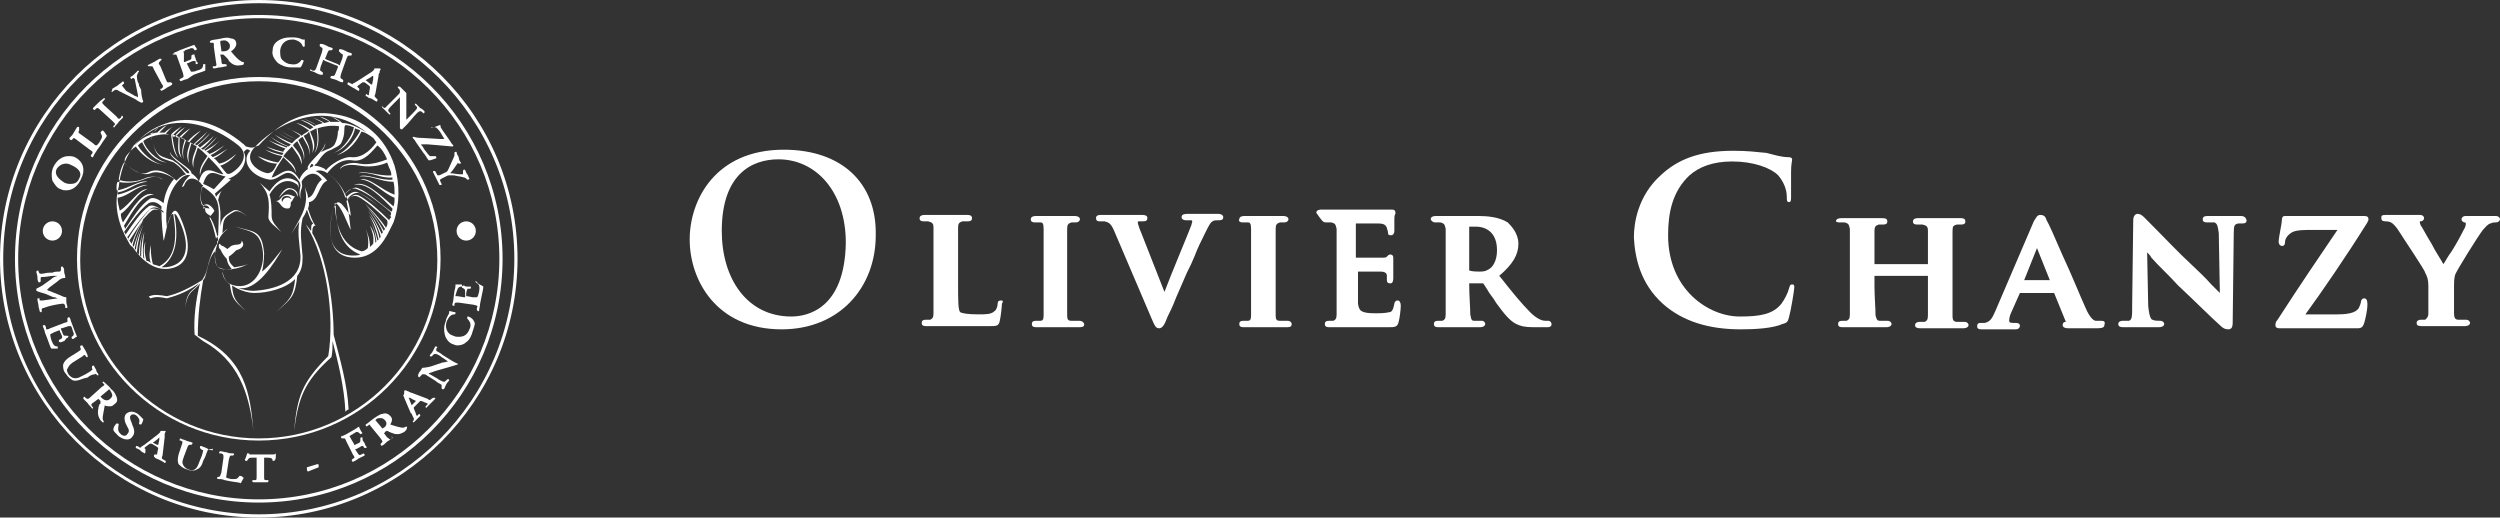 <?xml version="1.0" encoding="utf-8"?>
<!-- Generator: Adobe Illustrator 19.2.0, SVG Export Plug-In . SVG Version: 6.00 Build 0)  -->
<svg version="1.1" id="Calque_1" xmlns="http://www.w3.org/2000/svg" xmlns:xlink="http://www.w3.org/1999/xlink" x="0px" y="0px"
	 viewBox="0 0 233.8 48.4" style="enable-background:new 0 0 233.8 48.4;" xml:space="preserve">
<rect x="0" y="0" width="233.8" height="48.4" fill="#333333" stroke="none"/>
<style type="text/css">
	.st0{fill:#FFFFFF;}
</style>
<path class="st0" d="M19.8,42.1L19.8,42.1c-0.2,0-0.3-0.1-0.5-0.2c-0.2-0.1-0.3-0.1-0.5-0.2h0c0,0-0.1,0-0.1,0.1c0,0,0,0.1,0,0.1
	l0.1,0.1c0.1,0.1,0.2,0.1,0.2,0.1c0,0.1-0.1,0.5-0.2,0.7l-0.2,0.5c-0.2,0.6-0.5,0.8-1,0.6c-0.2-0.1-0.4-0.2-0.5-0.5
	c-0.1-0.2,0-0.4,0.1-0.7l0.3-0.8c0.1-0.3,0.2-0.3,0.2-0.3c0,0,0.1,0,0.1,0l0.1,0l0,0c0,0,0.1-0.1,0.1-0.1s0-0.1,0-0.1h0
	c-0.2-0.1-0.4-0.1-0.6-0.2c-0.2-0.1-0.4-0.1-0.5-0.2l0,0l0,0c0,0-0.1,0-0.1,0.1c0,0,0,0.1,0,0.1l0,0l0.1,0c0.2,0.1,0.2,0.1,0.1,0.4
	l-0.3,0.9c-0.1,0.4-0.1,0.7,0,0.9c0.2,0.2,0.4,0.4,0.8,0.5c0.2,0.1,0.4,0.1,0.5,0.1s0.3,0,0.4-0.1c0.3-0.1,0.5-0.4,0.6-0.8l0.2-0.4
	c0.1-0.3,0.2-0.6,0.3-0.7c0,0,0.1,0,0.2,0h0.1l0,0c0,0,0.1,0,0.1-0.1C19.9,42.2,19.9,42.1,19.8,42.1L19.8,42.1z"/>
<path class="st0" d="M24.2,0C10.9,0,0,10.9,0,24.2s10.9,24.2,24.2,24.2s24.2-10.9,24.2-24.2S37.6,0,24.2,0z M24.2,48.1
	c-13.2,0-23.9-10.7-23.9-23.9S11.1,0.3,24.2,0.3s23.9,10.7,23.9,23.9C48.1,37.4,37.4,48.1,24.2,48.1z"/>
<path class="st0" d="M24.2,1.4C11.6,1.4,1.4,11.6,1.4,24.2S11.6,47,24.2,47S47,36.8,47,24.2S36.8,1.4,24.2,1.4z M24.2,46.7
	c-12.4,0-22.5-10.1-22.5-22.5S11.8,1.7,24.2,1.7s22.5,10.1,22.5,22.5S36.6,46.7,24.2,46.7z"/>
<path class="st0" d="M7.2,24.2c0,9.4,7.6,17,17,17s17-7.6,17-17s-7.6-17-17-17S7.2,14.8,7.2,24.2z M24.2,7.6
	c9.2,0,16.7,7.5,16.7,16.7s-7.5,16.7-16.7,16.7c-9.2,0-16.7-7.5-16.7-16.7S15,7.6,24.2,7.6z"/>
<path class="st0" d="M40.3,11.9L40.3,11.9L40.3,11.9c0.1,0,0.3,0,0.4,0c0.1,0,0.3,0.2,0.5,0.5l0.3,0.5c0,0,0,0.1,0.1,0.1
	c-0.1,0-0.2,0-0.4,0l-1.7-0.1c-0.2,0-0.5,0-0.8-0.1l0,0l0,0c0,0,0,0-0.1,0c0,0,0,0.1,0,0.1v0c0.1,0.1,0.2,0.2,0.3,0.4l0.7,1
	c0.2,0.2,0.3,0.5,0.5,0.7v0h0c0,0,0,0,0,0c0.2,0,0.4-0.1,0.7-0.2h0c0,0,0-0.1,0-0.1c0,0,0-0.1-0.1-0.1l0,0l0,0c-0.2,0-0.4,0-0.5,0
	c-0.1-0.1-0.2-0.2-0.5-0.6c-0.2-0.3-0.2-0.4-0.3-0.4c0-0.1,0-0.1,0-0.1c0,0,0,0,0.1,0c0.1,0,0.3,0,0.4,0c0,0,0.1,0,0.1,0l1.2,0.1
	c0.2,0,0.9,0.1,1.1,0.1h0h0c0.1,0,0.1-0.1,0.1-0.1l0,0c-0.1-0.1-0.2-0.2-0.3-0.4l-0.7-1c-0.2-0.3-0.2-0.3-0.2-0.4l0,0l0,0
	c0-0.1,0-0.1-0.1-0.1l0,0l0,0c-0.2,0.1-0.3,0.1-0.5,0.2c-0.1,0-0.2,0-0.2,0.1h0v0C40.3,11.8,40.3,11.9,40.3,11.9
	C40.3,11.9,40.3,11.9,40.3,11.9z"/>
<path class="st0" d="M41.9,15.9c-0.1,0.2-0.2,0.2-0.4,0.3l-0.2,0.1c-0.2,0.1-0.2,0.1-0.3,0.1c-0.1,0-0.1,0-0.2-0.2l-0.1-0.2l0,0
	c0,0-0.1,0-0.2,0c0,0,0,0,0,0.1v0c0.1,0.2,0.2,0.4,0.3,0.6c0.1,0.2,0.2,0.4,0.3,0.6v0c0,0,0,0,0.1,0c0.1,0,0.1,0,0.1-0.1l0,0
	l-0.1-0.2c-0.1-0.2-0.1-0.2,0.3-0.4l0.2-0.1c0.2-0.1,0.2-0.1,0.3-0.1c0.1,0,0.1,0,0.2,0l0.2,0c0.2,0,0.4,0.1,0.6,0.1
	c0.4,0.1,0.5,0.1,0.6,0.2l0.1,0.1l0,0c0.1,0,0.2,0,0.2-0.1l0,0l0,0c-0.1-0.1-0.1-0.3-0.2-0.4c-0.1-0.1-0.1-0.2-0.2-0.4v0
	c-0.1-0.1-0.2,0-0.2,0.1l0,0l0,0.2c0,0.1,0,0.1,0,0.1s0,0-0.1,0c-0.1,0-0.1,0-0.2,0c-0.3,0-0.6-0.1-0.9-0.1c0.2-0.2,0.4-0.5,0.6-0.8
	c0.1-0.1,0.1-0.1,0.1-0.2l0,0l0.1,0.1l0,0c0,0,0.1,0,0.2,0c0,0,0,0,0-0.1v0c-0.1-0.1-0.2-0.3-0.2-0.5c-0.1-0.2-0.2-0.3-0.2-0.5l0,0
	c0,0,0,0-0.1,0c0,0-0.1,0-0.1,0.1l0,0l0,0.1c0,0.2,0,0.2-0.1,0.4L41.9,15.9z"/>
<path class="st0" d="M5.8,28.4C5.8,28.4,5.9,28.4,5.8,28.4c0.2,0,0.2,0,0.3,0.2l0,0.2l0,0c0,0,0.1,0,0.1,0c0.1,0,0.1,0,0.1-0.1l0,0
	l0,0c0-0.1-0.1-0.3-0.1-0.5c0-0.1,0-0.2,0-0.4v0h0c-0.2,0-0.4-0.1-0.6-0.2l-1-0.4c-0.1,0-0.2-0.1-0.2-0.1c0.1-0.1,0.2-0.2,0.2-0.2
	l0.8-0.6c0.2-0.2,0.4-0.3,0.6-0.3h0.1v-0.1c0-0.2-0.1-0.3-0.1-0.5c0-0.2,0-0.3-0.1-0.4v0c0-0.1-0.2-0.1-0.2,0l0,0v0.2
	c0,0.2-0.1,0.2-0.2,0.2c-0.2,0-0.4,0-0.6,0.1l-0.2,0c-0.4,0-0.6,0.1-0.8,0.1h0c-0.2,0-0.2,0-0.3-0.2l0-0.1l0,0c0,0-0.2,0-0.2,0.1
	l0,0l0,0c0,0.2,0.1,0.3,0.1,0.5c0,0.2,0,0.3,0.1,0.5v0c0,0,0.1,0,0.1,0c0,0,0.1,0,0.1-0.1v-0.2c0-0.2,0-0.2,0.3-0.2
	c0.2,0,0.6-0.1,0.9-0.1c0.1,0,0.2,0,0.3,0c0,0,0.1,0,0.1,0C5,25.9,4.9,26,4.8,26.1l-0.7,0.5C4,26.7,3.6,26.9,3.4,27h0v0
	c0,0,0,0.1,0,0.2h0c0.2,0.1,0.6,0.2,0.9,0.3l0.7,0.3l0.1,0c0.1,0,0.2,0.1,0.3,0.1l-1.4,0.2c-0.1,0-0.1,0-0.2,0c-0.1,0-0.1,0-0.1-0.1
	l0-0.1l0,0c0,0-0.1,0-0.1,0c-0.1,0-0.1,0-0.1,0.1l0,0l0,0c0,0.2,0.1,0.4,0.1,0.6c0,0.2,0.1,0.3,0.1,0.5v0c0,0,0.1,0.1,0.1,0.1
	c0.1,0,0.1,0,0.1-0.1V29c0-0.1,0-0.2,0.2-0.2C4.6,28.6,5.1,28.5,5.8,28.4z"/>
<path class="st0" d="M6.3,31.6L6.3,31.6L6.3,31.6c0.1-0.1,0.1-0.1,0.1-0.1c0,0,0-0.1-0.1-0.1l0,0l-0.2,0c-0.1,0-0.2,0-0.3-0.4
	l-0.1-0.2c0,0,0-0.1,0-0.1s0,0,0.1,0l0.6-0.2c0.1,0,0.1,0,0.2,0s0,0,0.1,0.1l0.1,0.3c0,0.1,0.1,0.2,0.1,0.3c0,0.1,0,0.2-0.2,0.3l0,0
	v0c0,0,0,0.1,0,0.1s0,0.1,0.1,0.1h0l0,0c0.1,0,0.2-0.1,0.2-0.1c0.1-0.1,0.2-0.1,0.2-0.1l0,0l0,0c0,0-0.1-0.3-0.2-0.5l-0.3-0.8
	c-0.1-0.2-0.1-0.4-0.2-0.5v0c0-0.1-0.2,0-0.2,0.1l0,0l0,0.1c0,0.2,0.1,0.2-0.3,0.3l-1.3,0.5c-0.2,0.1-0.2,0.1-0.3,0.1
	s-0.1,0-0.1-0.2l-0.1-0.2l0,0c-0.1,0-0.2,0-0.2,0.1l0,0l0,0c0.1,0.2,0.2,0.5,0.2,0.6l0.2,0.5c0.2,0.5,0.3,0.9,0.4,1v0h0
	c0.1,0,0.2,0,0.2,0c0.2,0,0.3,0,0.4,0h0v0c0-0.1,0-0.2,0-0.2l0,0l0,0c-0.3,0-0.4-0.1-0.6-0.6c-0.1-0.4-0.1-0.4-0.1-0.5
	c0-0.1,0.2-0.1,0.3-0.2l0.5-0.2c0,0,0,0,0.1,0c0,0,0,0,0,0.1l0.1,0.2c0.2,0.4,0.1,0.4,0,0.5l-0.2,0.1v0c0,0.1,0,0.2,0.1,0.2h0l0.1,0
	c0.1,0,0.2-0.1,0.3-0.1C6.2,31.7,6.2,31.6,6.3,31.6z"/>
<path class="st0" d="M8.2,35.3c0.2-0.2,0.5-0.3,0.7-0.3C8.9,34.9,9,35,9,35l0.1,0.1h0c0,0,0.1,0,0.1,0c0,0,0-0.1,0-0.1l0,0l0,0
	c-0.1-0.2-0.2-0.2-0.2-0.4c-0.1-0.2-0.2-0.3-0.2-0.4l0,0c0,0,0,0-0.1,0c-0.1,0-0.1,0.1-0.1,0.1l0,0l0,0.1c0,0.1,0.1,0.2,0,0.2
	c-0.1,0.1-0.4,0.3-0.6,0.4l-0.4,0.2c-0.5,0.3-0.9,0.2-1.2-0.2c-0.1-0.2-0.2-0.4-0.1-0.5c0.1-0.2,0.2-0.4,0.5-0.6l0.8-0.5
	c0.2-0.1,0.2-0.2,0.3-0.2c0,0,0.1,0,0.1,0.1l0.1,0.1l0,0c0,0,0.1,0,0.1,0c0,0,0-0.1,0-0.1v0C8.2,33.2,8.1,33,8,32.8
	c-0.1-0.2-0.2-0.3-0.3-0.5v0c-0.1,0-0.2,0-0.2,0.1l0,0l0,0.1c0.1,0.2,0.1,0.2-0.2,0.4l-0.8,0.5c-0.3,0.2-0.5,0.4-0.6,0.7
	c0,0.3,0,0.6,0.3,0.9c0.1,0.2,0.4,0.5,0.7,0.6c0.1,0,0.2,0,0.2,0c0.2,0,0.4-0.1,0.7-0.2L8.2,35.3z"/>
<path class="st0" d="M10.9,37.1c-0.1-0.2-0.2-0.5-0.5-0.7c-0.2-0.3-0.5-0.5-0.7-0.7h0c0,0-0.1,0-0.1,0c0,0,0,0.1,0,0.1l0,0l0.1,0.1
	C9.8,36,9.8,36,9.5,36.2l-1,0.9c-0.1,0.1-0.2,0.2-0.3,0.2c0,0-0.1,0-0.2-0.1l-0.1-0.1l0,0c0,0-0.1,0-0.1,0.1c0,0,0,0.1,0,0.1v0
	c0.2,0.2,0.3,0.3,0.4,0.4c0.1,0.2,0.3,0.3,0.4,0.5h0c0,0,0.1,0,0.1,0c0,0,0-0.1,0-0.1l0,0l-0.1-0.1c-0.1-0.2-0.1-0.2,0.2-0.4
	l0.4-0.3l0,0c0,0,0,0,0.1,0.1c0.1,0.1,0.1,0.1,0.1,0.2c0,0.1,0,0.2-0.1,0.2c0,0.1-0.1,0.2-0.1,0.4c-0.1,0.5,0,0.8,0.2,1.1
	c0.1,0.1,0.2,0.2,0.2,0.2h0h0c0,0,0.1,0,0.1,0c0,0,0,0,0-0.1l0,0l0,0c0,0-0.1-0.1-0.1-0.3c0-0.2,0.1-0.6,0.2-1.2v0
	c0.1,0.1,0.3,0.1,0.5,0.1c0.2,0,0.3-0.1,0.4-0.2C11,37.6,11,37.4,10.9,37.1z M10.5,37c0,0.1-0.1,0.2-0.2,0.3
	c-0.2,0.2-0.5,0.2-0.8-0.1c0,0-0.1-0.1-0.1-0.1s0,0,0.1-0.1l0.6-0.5c0,0,0.1-0.1,0.1-0.1c0,0,0.1,0.1,0.1,0.1
	C10.4,36.7,10.5,36.8,10.5,37z"/>
<path class="st0" d="M12.3,39.5c-0.1-0.2-0.2-0.5-0.1-0.6c0.1-0.2,0.4-0.2,0.6,0c0.2,0.2,0.3,0.4,0.2,0.7l0,0v0
	c0,0.1,0.1,0.1,0.2,0.1l0,0l0,0c0.1-0.1,0.2-0.4,0.2-0.5v0l0,0c0,0-0.1-0.1-0.1-0.1c-0.1-0.1-0.2-0.2-0.3-0.3
	c-0.2-0.2-0.5-0.3-0.7-0.3c-0.2,0-0.4,0.1-0.5,0.2c-0.2,0.2-0.2,0.6,0,1l0.1,0.2c0.2,0.3,0.2,0.5,0,0.7c-0.1,0.2-0.4,0.2-0.6,0
	c-0.4-0.3-0.2-0.8-0.2-0.9l0,0l0,0c0-0.1-0.1-0.1-0.2-0.1l0,0l0,0c-0.2,0.2-0.3,0.4-0.3,0.6l0,0c0,0.1,0.2,0.3,0.5,0.6
	c0.3,0.2,0.5,0.3,0.8,0.3c0.2,0,0.4-0.1,0.5-0.3c0.2-0.2,0.2-0.6,0-1L12.3,39.5z"/>
<path class="st0" d="M15.5,40.3L15.5,40.3C15.4,40.3,15.4,40.3,15.5,40.3c-0.1,0-0.3,0-0.4,0l-0.1,0v0.1c0,0-0.1,0.1-0.2,0.2l-1.3,1
	c-0.2,0.1-0.3,0.2-0.3,0.2c-0.1,0.1-0.1,0.1-0.2,0l-0.2-0.1h0c0,0-0.1,0-0.1,0.1c0,0,0,0.1,0,0.1l0,0l0,0c0.2,0.1,0.3,0.1,0.4,0.2
	l0.1,0.1c0.1,0.1,0.2,0.1,0.3,0.2l0,0l0,0c0,0,0.1,0,0.1-0.1c0,0,0-0.1,0-0.1l0,0L13.6,42c0,0-0.1-0.1-0.1-0.1c0,0,0.1-0.1,0.1-0.1
	l0.4-0.3l0,0c0,0,0,0,0.1,0c0,0,0,0,0.1,0l0.5,0.3c0.1,0.1,0.1,0.1,0.1,0.1l-0.1,0.5c0,0.1,0,0.1,0,0.1c0,0-0.1,0-0.1,0l-0.1,0l0,0
	c0,0-0.1,0-0.1,0.1c0,0,0,0.1,0,0.1l0,0l0.1,0.1c0.1,0.1,0.2,0.1,0.4,0.2c0.2,0.1,0.4,0.2,0.5,0.3l0,0l0,0c0,0,0.1,0,0.1-0.1
	c0,0,0-0.1,0-0.1L15.3,43c-0.2-0.1-0.2-0.2-0.1-0.4l0.2-1.7c0-0.1,0-0.2,0-0.3C15.4,40.5,15.5,40.4,15.5,40.3L15.5,40.3L15.5,40.3
	C15.5,40.4,15.5,40.3,15.5,40.3z M14.9,40.9C14.9,40.9,14.9,40.9,14.9,40.9c0,0.1,0,0.2,0,0.2l-0.1,0.5v0c0,0-0.1,0-0.1,0l-0.4-0.2
	c0,0,0,0,0,0l0,0l0.4-0.3h0C14.8,41,14.9,40.9,14.9,40.9z"/>
<path class="st0" d="M22.4,44.5L22.4,44.5L22.4,44.5c-0.2,0.3-0.3,0.3-0.5,0.3c-0.1,0-0.2,0-0.3,0c-0.3-0.1-0.4-0.1-0.4-0.1
	c-0.1-0.1,0-0.2,0-0.4l0.2-1.3c0.1-0.4,0.1-0.4,0.3-0.4h0.1h0c0,0,0.1-0.1,0.1-0.1s0-0.1-0.1-0.1h0c-0.2,0-0.4,0-0.6-0.1
	c-0.2,0-0.4-0.1-0.6-0.1l0,0l0,0c0,0-0.1,0-0.1,0.1c0,0,0,0.1,0,0.1l0.2,0c0.2,0.1,0.2,0.1,0.2,0.4l-0.2,1.4
	c-0.1,0.3-0.1,0.3-0.2,0.4h-0.1l0,0c0,0-0.1,0-0.1,0.1c0,0,0,0.1,0.1,0.1h0c0.2,0,0.4,0,0.6,0.1l0.5,0.1c0.5,0.1,0.9,0.1,1,0.2h0
	l0,0c0.1-0.1,0.2-0.4,0.3-0.5v0v0C22.6,44.5,22.5,44.5,22.4,44.5z"/>
<path class="st0" d="M25.8,42.4C25.7,42.4,25.7,42.4,25.8,42.4L25.8,42.4L25.8,42.4c-0.1,0.1-0.1,0.1-0.4,0.1l-1.8,0
	c-0.1,0-0.1,0-0.1,0c-0.2,0-0.2,0-0.2-0.1v0c0,0,0,0-0.1,0c0,0-0.1,0-0.1,0v0c0,0.1-0.1,0.4-0.2,0.6v0v0c0,0.1,0.1,0.1,0.1,0.1
	c0,0,0.1,0,0.1,0v0c0.2-0.3,0.2-0.3,0.6-0.3h0.3c0,0,0,0,0,0s0,0.1,0,0.1l0,1.6c0,0.4,0,0.4-0.2,0.4l-0.2,0h0c0,0,0,0.1,0,0.1
	s0,0.1,0.1,0.1l0,0l0,0c0.3,0,0.5,0,0.7,0c0.2,0,0.4,0,0.6,0l0,0l0,0c0,0,0.1,0,0.1-0.1c0,0,0-0.1,0-0.1l0,0h-0.2
	c-0.2,0-0.2,0-0.2-0.4l0-1.6c0,0,0-0.1,0-0.1h0.1H25c0.4,0,0.5,0.1,0.5,0.3v0h0c0,0,0.1,0,0.1,0s0.1,0,0.1-0.1l0,0v0
	C25.8,43,25.8,42.7,25.8,42.4L25.8,42.4L25.8,42.4C25.9,42.5,25.8,42.4,25.8,42.4z"/>
<path class="st0" d="M29.7,43.4L29.7,43.4l-1,0.3h0v0c0,0.1,0,0.1,0,0.2c0,0.1,0,0.1,0.1,0.2h0l1-0.4v0c0,0,0-0.1,0-0.2
	C29.8,43.5,29.8,43.4,29.7,43.4z"/>
<path class="st0" d="M34,41.3c-0.1-0.1-0.1-0.2-0.1-0.3l0-0.1l0,0c-0.1,0-0.2,0-0.2,0.1l0,0l0,0.2c0,0.1,0,0.2-0.3,0.3l-0.2,0.1
	l-0.1,0c0,0,0,0,0-0.1L32.8,41c0-0.1-0.1-0.1-0.1-0.2s0.1,0,0.1-0.1l0.2-0.1c0.1-0.1,0.2-0.1,0.3-0.2c0.2,0,0.2,0,0.4,0.2v0h0
	c0.1,0,0.2-0.1,0.2-0.1l0,0l0,0c-0.1-0.1-0.2-0.3-0.3-0.5l0-0.1l0,0c-0.1,0-0.3,0.2-0.5,0.3l-0.7,0.4c-0.2,0.1-0.4,0.2-0.5,0.2h0
	c0,0,0,0.1,0,0.1c0,0,0,0.1,0.1,0.1l0,0l0.1,0c0.1,0,0.1,0,0.1,0c0.1,0,0.1,0.1,0.2,0.3l0.6,1.2c0.2,0.3,0.2,0.3,0,0.4l-0.1,0.1l0,0
	c0,0,0,0.1,0,0.1c0,0,0.1,0.1,0.1,0.1h0c0.2-0.1,0.4-0.2,0.5-0.3c0.2-0.1,0.4-0.2,0.6-0.3h0c0,0,0-0.1,0-0.1c0,0-0.1-0.1-0.1-0.1
	l0,0l-0.2,0.1c-0.2,0.1-0.2,0.1-0.4-0.2L33.2,42l0,0c0,0,0,0,0.1,0l0.2-0.1c0.2-0.1,0.3-0.2,0.4-0.2c0,0,0.1,0,0.1,0.1l0.1,0.1l0,0
	h0c0.1,0,0.2,0,0.2-0.1v0l-0.1-0.1C34.1,41.5,34.1,41.4,34,41.3z"/>
<path class="st0" d="M38,39.9L38,39.9L38,39.9L38,39.9c-0.1,0-0.2,0.1-0.3,0.1h0c-0.2,0-0.6-0.1-1.2-0.3l0,0c0.1-0.2,0.3-0.5,0-0.8
	c-0.2-0.2-0.4-0.3-0.7-0.2c-0.2,0-0.5,0.2-0.8,0.4c-0.3,0.2-0.6,0.5-0.8,0.6v0c0,0,0,0.1,0,0.1c0,0,0.1,0.1,0.1,0.1l0,0l0.1-0.1
	c0.1,0,0.1-0.1,0.1-0.1c0.1,0,0.1,0.1,0.2,0.2l0.9,1.1c0.2,0.3,0.2,0.3,0.1,0.4l-0.1,0.1v0c0,0,0,0.1,0,0.1s0.1,0.1,0.1,0.1h0h0
	c0.2-0.1,0.3-0.2,0.5-0.4c0.2-0.1,0.3-0.2,0.5-0.3v0c0,0,0-0.1,0-0.1c0,0-0.1-0.1-0.1-0.1l0,0L36.7,41c-0.1,0-0.1,0.1-0.2,0.1
	c-0.1,0-0.1-0.1-0.3-0.2l-0.3-0.4l0,0c0,0,0.1,0,0.1-0.1c0.1-0.1,0.2-0.1,0.2-0.1c0.1,0,0.2,0.1,0.2,0.1c0.1,0,0.2,0.1,0.3,0.1
	c0.2,0.1,0.3,0.1,0.5,0.1c0.2,0,0.4-0.1,0.6-0.2c0.1-0.1,0.2-0.2,0.2-0.2l0,0v0C38.1,39.9,38.1,39.9,38,39.9z M35.9,40
	c-0.1,0-0.1,0.1-0.1,0.1s0,0-0.1-0.1l-0.5-0.6c0,0-0.1-0.1-0.1-0.1c0,0,0.1-0.1,0.1-0.1c0.1-0.1,0.2-0.1,0.4-0.1
	c0.2,0,0.3,0.1,0.4,0.2C36.2,39.5,36.2,39.8,35.9,40z"/>
<path class="st0" d="M40.5,37.2L40.5,37.2L40.5,37.2c-0.2,0.1-0.2,0.2-0.3,0.2c-0.1,0-0.1,0-0.2-0.1l-1.6-0.6
	c-0.1,0-0.2-0.1-0.2-0.1c-0.1,0-0.2-0.1-0.3-0.1h0c0,0-0.1,0-0.1,0.1c0,0,0,0,0,0.1c0,0.1,0,0.2-0.1,0.3l0,0l0,0
	c0,0,0.1,0.1,0.1,0.2l0.6,1.4l0.1,0.1c0.1,0.2,0.1,0.3,0.2,0.4c0,0.1,0,0.2,0,0.2l-0.1,0.1v0c0,0.1,0.1,0.1,0.1,0.1h0l0,0l0,0
	c0.1-0.1,0.2-0.2,0.3-0.3c0,0,0.1-0.1,0.1-0.1c0.1-0.1,0.2-0.2,0.2-0.2v0c0,0,0-0.1,0-0.1c0,0-0.1-0.1-0.1-0.1l0,0l0,0l-0.1,0.1
	c0,0-0.1,0.1-0.1,0.1s-0.1-0.1-0.1-0.2l-0.2-0.5c0,0,0-0.1,0-0.1s0,0,0.1-0.1l0.4-0.4c0.1-0.1,0.1-0.1,0.1-0.1c0,0,0,0,0.1,0
	l0.5,0.2c0.1,0,0.1,0.1,0.1,0.1s0,0-0.1,0.1l-0.1,0.1l0,0c0,0,0,0.1,0,0.1c0,0,0.1,0.1,0.1,0l0,0l0.1-0.1c0.1-0.1,0.2-0.2,0.3-0.3
	c0.2-0.2,0.3-0.3,0.4-0.4l0,0l0,0c0,0,0-0.1,0-0.1C40.6,37.2,40.6,37.2,40.5,37.2z M38.9,37.5C38.9,37.5,38.8,37.5,38.9,37.5
	l-0.4,0.4l0,0l0,0l-0.2-0.5c0-0.1-0.1-0.2-0.1-0.2c0,0,0,0,0.1,0c0,0,0.1,0,0.2,0.1L38.9,37.5C38.8,37.5,38.9,37.5,38.9,37.5z"/>
<path class="st0" d="M42.8,34L42.8,34c-0.1,0-0.4-0.2-0.6-0.3l-0.8-0.5c-0.2-0.2-0.5-0.3-0.6-0.4c0,0,0-0.1,0-0.2l0.1-0.1l0,0
	c0-0.1-0.1-0.1-0.2-0.1l0,0l0,0c-0.1,0.2-0.1,0.2-0.2,0.4c-0.1,0.2-0.2,0.3-0.3,0.4l0,0c0,0,0,0.1,0,0.1c0,0,0.1,0.1,0.2,0l0.1-0.1
	c0.1-0.1,0.1-0.1,0.2-0.1c0.2,0,0.5,0.2,0.6,0.3l0.6,0.4c-0.1,0-0.3,0.1-0.5,0.1c-0.1,0-0.2,0.1-0.3,0.1l-0.6,0.2
	c-0.2,0.1-0.8,0.2-1,0.2h0h0v0c-0.1,0.1-0.1,0.2-0.2,0.3l0,0c-0.1,0.1-0.2,0.3-0.2,0.4l0,0c0,0,0,0.1,0,0.1c0,0,0.1,0.1,0.1,0.1
	l0.1-0.1c0.1-0.1,0.1-0.1,0.2-0.2c0.1,0,0.1,0,0.1,0c0.1,0,0.2,0,0.3,0.1l0.8,0.5c0.2,0.2,0.5,0.3,0.6,0.4c0,0,0,0.1,0,0.2l0,0.1
	l0,0c0,0.1,0.1,0.1,0.1,0.1c0,0,0,0,0.1,0l0,0l0,0c0.1-0.1,0.1-0.2,0.2-0.4c0.1-0.2,0.2-0.3,0.3-0.4l0,0c0,0,0-0.1,0-0.1
	c0,0-0.1-0.1-0.2,0l-0.1,0.1c-0.1,0.1-0.1,0.1-0.2,0.1c-0.1,0-0.5-0.2-0.6-0.3L40.2,35c-0.1,0-0.1-0.1-0.1-0.1
	c0.1,0,0.3-0.1,0.6-0.2l1.4-0.4c0.4-0.1,0.6-0.2,0.7-0.2h0v0C42.8,34.2,42.8,34.1,42.8,34L42.8,34z"/>
<path class="st0" d="M43.8,29.6L43.8,29.6L43.8,29.6c-0.1,0-0.1,0-0.1,0.1s0,0.1,0,0.1v0c0.3,0.3,0.4,0.6,0.2,1
	c-0.2,0.5-0.5,0.7-1,0.7c-0.2,0-0.3,0-0.5-0.1c-0.7-0.2-0.8-0.9-0.6-1.4c0.2-0.4,0.4-0.6,0.7-0.6h0l0,0l0,0c0.1,0,0.1-0.1,0.1-0.2v0
	h0c-0.2,0-0.4-0.1-0.5-0.1c0,0-0.1,0-0.1,0h0l0,0.1c0,0,0,0,0,0.1c-0.1,0.2-0.3,0.5-0.3,0.7c-0.2,0.5-0.2,0.9-0.1,1.3
	c0.1,0.4,0.4,0.8,0.8,0.9c0.2,0.1,0.3,0.1,0.4,0.1c0.3,0,0.6-0.1,0.8-0.3c0.3-0.2,0.5-0.6,0.6-1c0.1-0.3,0.2-0.6,0.2-0.7v0
	c0,0,0-0.1,0-0.1v0v0C44.3,29.9,44.1,29.7,43.8,29.6z"/>
<path class="st0" d="M44.5,26.4L44.5,26.4L44.5,26.4c0.3,0.2,0.4,0.3,0.3,0.9c-0.1,0.4-0.1,0.4-0.2,0.5c-0.1,0-0.2,0-0.4,0l-0.5-0.1
	c0,0-0.1,0-0.1,0v-0.1l0-0.2c0.1-0.4,0.1-0.4,0.2-0.4h0.2l0,0c0,0,0.1-0.2,0-0.2l0,0H44c-0.1,0-0.2,0-0.3,0c-0.1,0-0.2,0-0.3-0.1
	l-0.1,0l0,0c0,0,0,0-0.1,0.1c0,0,0,0.1,0,0.1l0,0l0.2,0.1c0.1,0.1,0.1,0.1,0.1,0.5l0,0.2c0,0,0,0.1,0,0.1s0,0-0.1,0l-0.6-0.1
	c-0.1,0-0.2,0-0.2,0s0-0.1,0-0.1l0.1-0.3c0-0.1,0.1-0.2,0.1-0.3c0.1-0.1,0.1-0.2,0.4-0.2h0l0,0c0,0,0-0.1,0-0.1s0-0.1,0-0.1h0h0
	c-0.1,0-0.2,0-0.3,0c-0.1,0-0.2,0-0.3,0h0v0c0,0.1,0,0.3-0.1,0.6l-0.1,0.8c0,0.2-0.1,0.4-0.1,0.5l0,0l0,0c0,0.1,0.1,0.1,0.2,0.1l0,0
	l0-0.1c0-0.2,0.1-0.2,0.2-0.2c0.1,0,0.1,0,0.2,0l1.4,0.2c0.4,0.1,0.4,0.1,0.3,0.3v0.2l0,0c0,0,0.1,0.1,0.1,0.1s0.1,0,0.1,0v0
	c0-0.2,0.1-0.5,0.1-0.7l0.1-0.5c0.1-0.5,0.2-0.9,0.2-1.1v0l0,0c-0.1-0.1-0.4-0.2-0.5-0.3h0h0C44.5,26.2,44.4,26.3,44.5,26.4z"/>
<path class="st0" d="M5.7,17.7c0.2,0.1,0.3,0.1,0.5,0.1c0.6,0,1.1-0.4,1.4-1.1C8,15.9,7.8,15.1,7,14.7c-0.2-0.1-0.4-0.1-0.6-0.1
	c-0.6,0-1.1,0.4-1.4,1c-0.2,0.4-0.2,0.9-0.1,1.3C5.1,17.2,5.3,17.6,5.7,17.7z M5.3,15.8c0.2-0.3,0.5-0.5,0.9-0.5
	c0.2,0,0.4,0.1,0.6,0.2c0.6,0.3,0.9,0.7,0.6,1.2c-0.2,0.5-0.6,0.5-0.9,0.5l0,0c-0.2,0-0.5-0.1-0.6-0.2c-0.3-0.2-0.5-0.4-0.6-0.6
	C5.2,16.2,5.2,16,5.3,15.8z"/>
<path class="st0" d="M6.7,13.1L6.7,13.1c0.2-0.2,0.2-0.2,0.2-0.2s0.2,0.1,0.3,0.2l1.2,0.9c0.3,0.2,0.3,0.2,0.2,0.4l-0.1,0.1l0,0
	c0,0,0,0.1,0,0.1c0,0,0.1,0.1,0.1,0.1s0,0,0.1,0l0,0C8.8,14.4,9,14.2,9.1,14l0.3-0.4c0.3-0.5,0.5-0.7,0.6-0.9l0,0v0
	c-0.1-0.1-0.2-0.4-0.4-0.5v0h0c-0.1,0-0.1,0.1-0.2,0.2v0l0,0c0.2,0.4,0.2,0.4-0.1,0.9c-0.2,0.3-0.3,0.3-0.3,0.3
	c-0.1,0-0.2-0.1-0.3-0.2l-1.1-0.8c-0.3-0.2-0.3-0.2-0.2-0.4L7.4,12v0c0,0,0-0.1,0-0.1c0,0-0.1-0.1-0.2,0l0,0
	c-0.1,0.2-0.2,0.3-0.3,0.5c-0.1,0.2-0.2,0.3-0.4,0.5v0c0,0,0,0.1,0,0.1C6.6,13.1,6.6,13.1,6.7,13.1z"/>
<path class="st0" d="M8.8,10.3L8.8,10.3L8.8,10.3L8.8,10.3C9,10.2,9,10.1,9.1,10.1s0.2,0.1,0.3,0.2l1.1,1c0.3,0.3,0.3,0.3,0.2,0.4
	l-0.1,0.1l0,0c0,0,0,0.1,0,0.1c0,0,0.1,0,0.1,0h0h0c0.1-0.2,0.3-0.3,0.4-0.5c0.2-0.2,0.3-0.3,0.4-0.4v0c0,0,0-0.1,0-0.1
	c0,0-0.1-0.1-0.1-0.1l0,0l0,0L11.3,11c-0.1,0.1-0.1,0.1-0.2,0.1S11,11,10.9,10.9l-1.1-1C9.5,9.6,9.5,9.6,9.7,9.4l0.1-0.1l0,0
	c0,0,0-0.1,0-0.1c0,0-0.1-0.1-0.1,0h0C9.4,9.4,9.3,9.5,9.1,9.7C9,9.8,8.8,10,8.7,10.1v0C8.7,10.2,8.7,10.2,8.8,10.3
	C8.7,10.3,8.8,10.3,8.8,10.3z"/>
<path class="st0" d="M10.5,8.6L10.5,8.6l0.1-0.1c0.1,0,0.1-0.1,0.2-0.1s0.2,0,0.3,0.1l1.6,0.8c0.1,0.1,0.3,0.2,0.5,0.3h0h0
	c0,0,0.1,0,0.1,0s0.1-0.1,0.1-0.1l0,0l0,0c-0.1-0.2-0.2-0.7-0.2-1.1L13,8c0-0.1,0-0.2-0.1-0.3c-0.1-0.3-0.1-0.5-0.1-0.6
	c0-0.1,0.1-0.2,0.1-0.3l0.1-0.1v0c0-0.1-0.1-0.1-0.1-0.1h0l0,0c-0.1,0.1-0.2,0.2-0.3,0.3c-0.1,0.1-0.2,0.2-0.4,0.3l0,0l0,0
	c0,0,0,0.1,0,0.1c0,0,0.1,0.1,0.1,0.1l0,0l0.1-0.1c0,0,0.1,0,0.1,0c0,0,0,0,0.1,0.1c0.1,0.5,0.2,1,0.3,1.5l0,0.2l0,0
	c-0.1-0.1-0.3-0.1-0.4-0.2l-0.7-0.4C11.5,8.1,11.4,8,11.4,8c0,0,0,0,0.1-0.1l0.1-0.1v0c0,0,0-0.1,0-0.1c0,0-0.1-0.1-0.1-0.1h0l0,0
	c-0.2,0.2-0.3,0.2-0.5,0.4c-0.2,0.1-0.3,0.2-0.5,0.3l0,0c0,0,0,0.1,0,0.1C10.4,8.6,10.4,8.6,10.5,8.6z"/>
<path class="st0" d="M13.9,6.2L13.9,6.2l0.1,0c0.1,0,0.1,0,0.2,0c0.1,0,0.1,0.1,0.2,0.3l0.7,1.3c0.2,0.3,0.2,0.3,0,0.5L15,8.3l0,0
	c0,0,0,0.1,0,0.1c0,0,0.1,0.1,0.1,0.1h0c0.2-0.1,0.4-0.2,0.5-0.3c0.2-0.1,0.4-0.2,0.5-0.3h0c0,0,0-0.1,0-0.1c0,0-0.1-0.1-0.1-0.1
	l0,0l-0.1,0c-0.1,0-0.1,0-0.2,0l0,0c-0.1,0-0.1-0.1-0.2-0.3L15,6.2c-0.2-0.3-0.2-0.3,0-0.5l0.1-0.1l0,0c0,0,0-0.1,0-0.1
	S15,5.5,14.9,5.5l0,0h0c-0.2,0.1-0.3,0.2-0.5,0.3C14.2,5.9,14,6,13.8,6.1h0C13.8,6.1,13.8,6.1,13.9,6.2C13.8,6.2,13.8,6.2,13.9,6.2z
	"/>
<path class="st0" d="M16.2,5.1L16.2,5.1L16.2,5.1c0.2,0,0.2,0,0.2,0c0.1,0,0.1,0,0.2,0.3l0.5,1.4c0.1,0.4,0.1,0.4-0.1,0.5l-0.2,0.1
	l0,0c0,0,0,0.1,0,0.1c0,0,0.1,0.1,0.1,0.1l0,0l0,0c0.2-0.1,0.5-0.2,0.6-0.2L18.1,7c0.5-0.2,0.9-0.3,1.1-0.4h0v0c0-0.1,0-0.5,0-0.6v0
	h0C19.1,6,19,6,19,6l0,0l0,0c0,0.3-0.1,0.5-0.6,0.6c-0.2,0.1-0.3,0.1-0.4,0.1c0,0-0.1,0-0.1,0c-0.1,0-0.1-0.2-0.2-0.3L17.5,6
	c0,0,0-0.1,0-0.1s0,0,0.1,0l0.2-0.1c0.2-0.1,0.3-0.1,0.4-0.1c0,0,0.1,0,0.1,0.1L18.3,6h0h0c0.1,0,0.2,0,0.2-0.1v0v0
	c0,0,0-0.1-0.1-0.1c0-0.1-0.1-0.2-0.1-0.3s-0.1-0.2-0.1-0.3l0-0.1l0,0c0,0,0,0-0.1,0c-0.1,0-0.1,0-0.2,0.1l0,0l0,0.2
	c0,0.1,0,0.2-0.4,0.3l-0.2,0.1c0,0-0.1,0-0.1,0s0,0,0-0.1L17.2,5c0-0.1-0.1-0.2,0-0.2c0,0,0.1,0,0.1-0.1l0.3-0.1
	c0.1,0,0.2-0.1,0.3-0.1c0.1,0,0.2,0,0.3,0.2l0,0h0c0.1,0,0.2,0,0.2-0.1v0v0c0-0.1-0.1-0.2-0.1-0.2c-0.1-0.1-0.1-0.2-0.1-0.2l0,0l0,0
	c-0.1,0-0.3,0.1-0.6,0.2l-0.8,0.3c-0.2,0.1-0.4,0.2-0.5,0.2h0c0,0,0,0.1,0,0.1C16.1,5,16.1,5.1,16.2,5.1z"/>
<path class="st0" d="M19.7,4h0.1c0,0,0,0,0.1,0C20,4,20,4,20,4.4l0.2,1.4c0.1,0.4,0,0.4-0.2,0.4l-0.1,0h0c0,0,0,0.1,0,0.1
	c0,0,0,0.1,0.1,0.1l0,0l0,0c0.2,0,0.4-0.1,0.6-0.1c0.2,0,0.4-0.1,0.6-0.1h0c0,0,0-0.1,0-0.1c0,0,0-0.1-0.1-0.1l0,0h-0.1
	c0,0-0.1,0-0.1,0c-0.1,0-0.2,0-0.2-0.4l-0.1-0.5v0l0,0c0,0,0.1,0,0.1,0c0.1,0,0.1,0,0.1,0c0.1,0,0.1,0,0.2,0.1
	c0.1,0.1,0.1,0.1,0.2,0.2c0.1,0.1,0.2,0.2,0.2,0.3c0.3,0.3,0.6,0.5,1.1,0.4c0.1,0,0.2,0,0.3-0.1h0v0c0,0,0-0.1,0-0.2l0,0l0,0h0
	c-0.1,0-0.2,0-0.3-0.1c-0.2-0.1-0.5-0.4-0.9-0.9l0,0c0.2-0.1,0.5-0.4,0.5-0.7c0-0.3-0.2-0.5-0.5-0.5c-0.2-0.1-0.5-0.1-0.9,0
	c-0.4,0.1-0.8,0.1-1,0.2h0C19.6,3.9,19.6,3.9,19.7,4C19.6,3.9,19.6,4,19.7,4L19.7,4z M20.8,3.8c0.3-0.1,0.6,0.1,0.7,0.4
	c0,0.2,0,0.3-0.1,0.4c-0.1,0.1-0.2,0.2-0.5,0.2c-0.1,0-0.1,0-0.2,0c0,0,0,0,0,0s0,0,0-0.1L20.6,4C20.6,3.8,20.6,3.8,20.8,3.8z"/>
<path class="st0" d="M26,5.9c0.3,0.2,0.7,0.4,1.2,0.4c0.1,0,0.2,0,0.4,0c0.2,0,0.3,0,0.4,0h0c0,0,0.1,0,0.1,0h0l0,0
	c0.1-0.1,0.2-0.3,0.3-0.6v0v0c0-0.1-0.2-0.1-0.2-0.1l0,0c-0.2,0.3-0.5,0.5-1,0.4c-0.3,0-0.6-0.2-0.8-0.4c-0.2-0.2-0.2-0.5-0.2-0.9
	c0.1-0.7,0.6-1,1.1-1c0.1,0,0.1,0,0.2,0c0.4,0.1,0.7,0.3,0.8,0.6l0,0l0,0c0,0.1,0.2,0.1,0.2,0h0v0c0-0.2,0-0.4,0-0.5
	c0,0,0-0.1,0-0.1v0l-0.1,0c0,0-0.1,0-0.1,0c-0.2-0.1-0.5-0.2-0.8-0.2c-0.1,0-0.2,0-0.4,0c-0.4,0-0.7,0.1-0.9,0.2
	c-0.4,0.2-0.7,0.5-0.7,1C25.4,5.1,25.6,5.5,26,5.9z"/>
<path class="st0" d="M29,6.6c0.2,0.1,0.4,0.1,0.5,0.2c0.2,0.1,0.4,0.2,0.6,0.2l0,0l0,0c0,0,0.1,0,0.1-0.1s0-0.1,0-0.1l0,0l-0.1-0.1
	c-0.2-0.1-0.2-0.1-0.1-0.5l0.2-0.5c0-0.1,0-0.1,0-0.1c0,0,0.1,0,0.2,0.1l1,0.4c0.1,0,0.2,0.1,0.2,0.1c0,0,0,0,0,0.1l-0.2,0.5
	c-0.1,0.3-0.2,0.3-0.2,0.3c0,0-0.1,0-0.1,0l-0.1,0l0,0c0,0-0.1,0.1-0.1,0.1c0,0,0,0.1,0,0.1h0c0.2,0.1,0.4,0.1,0.6,0.2
	c0.2,0.1,0.4,0.2,0.5,0.2l0,0l0,0c0,0,0.1,0,0.1-0.1s0-0.1,0-0.1l0,0l-0.1-0.1c-0.2-0.1-0.2-0.1-0.1-0.5l0.5-1.4
	c0.1-0.3,0.2-0.3,0.2-0.3c0,0,0.1,0,0.1,0l0.1,0l0,0c0,0,0.1,0,0.1-0.1c0,0,0-0.1,0-0.1h0c-0.2-0.1-0.4-0.1-0.5-0.2
	c-0.2-0.1-0.4-0.2-0.6-0.2l0,0l0,0c0,0-0.1,0-0.1,0.1s0,0.1,0,0.1L31.9,5c0.2,0.1,0.2,0.1,0.1,0.5l-0.2,0.5c0,0.1,0,0.1,0,0.1
	c0,0-0.1,0-0.2-0.1l-1-0.4c-0.2-0.1-0.2-0.1-0.2-0.1l0.2-0.5c0.1-0.3,0.2-0.3,0.2-0.3c0,0,0.1,0,0.1,0l0.1,0l0,0c0,0,0.1,0,0.1-0.1
	c0,0,0-0.1,0-0.1h0c-0.2-0.1-0.4-0.1-0.5-0.2c-0.2-0.1-0.4-0.2-0.6-0.2l0,0l0,0c0,0-0.1,0-0.1,0.1s0,0.1,0,0.1l0.1,0.1
	c0.2,0.1,0.2,0.1,0.1,0.5l-0.5,1.4c-0.1,0.3-0.2,0.3-0.2,0.3c0,0-0.1,0-0.1,0l-0.1,0l0,0C29,6.4,29,6.5,29,6.6
	C28.9,6.5,28.9,6.5,29,6.6L29,6.6z"/>
<path class="st0" d="M32.8,7.8l-0.2-0.1h0c0,0-0.1,0-0.1,0.1c0,0,0,0.1,0,0.1l0,0l0,0C32.7,8,32.8,8.1,33,8.2l0.2,0.1
	c0.1,0.1,0.2,0.1,0.3,0.2l0,0h0c0,0,0.1,0,0.1-0.1s0-0.1,0-0.1l0,0l-0.1-0.1c0,0-0.1-0.1-0.1-0.1c0,0,0.1-0.1,0.1-0.1l0.4-0.3l0,0
	c0,0,0.1,0,0.1,0s0,0,0.1,0L34.5,8c0.1,0.1,0.1,0.1,0.1,0.2l-0.1,0.6c0,0.1,0,0.1,0,0.1c0,0-0.1,0-0.1,0l-0.1-0.1l0,0
	c0,0-0.1,0-0.1,0.1s0,0.1,0,0.1l0,0L34.3,9c0.1,0.1,0.2,0.2,0.4,0.2c0.2,0.1,0.3,0.2,0.5,0.3l0,0l0,0c0,0,0.1,0,0.1-0.1s0-0.1,0-0.1
	l-0.1-0.1c-0.2-0.2-0.2-0.2-0.1-0.4l0.3-1.7c0-0.1,0-0.2,0.1-0.3c0-0.1,0-0.2,0.1-0.3l0,0l0,0c0,0,0-0.1-0.1-0.1l0,0l0,0h0
	c0,0-0.1,0-0.2,0c-0.1,0-0.1,0-0.2,0l-0.1,0l0,0.1c0,0-0.1,0.1-0.2,0.2l-1.4,0.9c-0.2,0.1-0.3,0.2-0.4,0.2C33,7.9,33,7.9,32.8,7.8z
	 M34.2,7.5l0.5-0.3c0.1-0.1,0.1-0.1,0.2-0.1c0,0,0,0,0,0.1s0,0.1,0,0.2l-0.1,0.5c0,0,0,0,0,0c0,0-0.1,0-0.1,0L34.2,7.5L34.2,7.5
	C34.2,7.5,34.2,7.5,34.2,7.5z"/>
<path class="st0" d="M35.7,10c0.1,0.1,0.2,0.2,0.3,0.3c0.1,0.1,0.2,0.2,0.4,0.4l0,0c0,0,0.1,0,0.1,0c0,0,0-0.1,0-0.1l-0.1-0.1
	c-0.1-0.1-0.1-0.2-0.1-0.2c0-0.1,0.3-0.4,0.5-0.6l0.5-0.5c0,0,0.1-0.1,0.1-0.1c0,0.1,0,0.3,0,0.6l0,1.5c0,0.5,0,0.6,0,0.8v0l0,0
	c0.1,0.1,0.1,0.1,0.2,0.1c0,0,0,0,0,0h0v0c0.1-0.1,0.4-0.4,0.5-0.5l0.6-0.7c0.2-0.2,0.4-0.5,0.6-0.5c0,0,0.1,0,0.2,0.1l0.1,0.1h0
	c0,0,0.1,0,0.1-0.1s0-0.1,0-0.1l0,0l0,0c-0.1-0.1-0.2-0.2-0.4-0.3c-0.1-0.1-0.2-0.2-0.4-0.4l0,0c0,0-0.1,0-0.1,0c0,0,0,0.1,0,0.1
	l0.1,0.1c0.1,0.1,0.1,0.1,0.1,0.2c0,0.1-0.3,0.4-0.5,0.6l-0.5,0.5l0,0c0-0.1,0-0.3,0-0.5c0-0.1,0-0.2,0-0.3l0-0.6c0-0.3,0-0.9,0-1.1
	v0l0,0c-0.1-0.1-0.2-0.2-0.2-0.2l-0.1-0.1c-0.1-0.1-0.2-0.2-0.3-0.3l0,0c0,0-0.1,0-0.2,0c0,0,0,0.1,0,0.1l0.1,0.1
	c0.1,0.1,0.1,0.2,0.1,0.2c0,0.2,0,0.2-0.2,0.4l-0.7,0.7c-0.2,0.2-0.5,0.5-0.5,0.5c0,0-0.1,0-0.2-0.1l-0.1-0.1h0
	C35.8,9.9,35.8,9.9,35.7,10C35.7,9.9,35.7,9.9,35.7,10L35.7,10L35.7,10z"/>
<circle class="st0" cx="4.9" cy="21.6" r="0.9"/>
<path class="st0" d="M42.7,21.6c0,0.5,0.4,0.9,0.9,0.9c0.5,0,0.9-0.4,0.9-0.9c0-0.5-0.4-0.9-0.9-0.9C43.1,20.7,42.7,21.1,42.7,21.6z
	"/>
<path class="st0" d="M26.5,18.3c-0.2,0.1-0.3,0.5-0.7,0.5c0.5,0.1,0.4,0.7,1.1,0.7c0.2,0,0.3-0.1,0.3-0.6c0.2-0.1,0.2-0.4,0.4-0.5
	C27.1,18.2,26.9,18.1,26.5,18.3z M27.1,18.4c0.1,0.1,0.2,0.2,0.1,0.2c-0.2-0.2-0.7-0.2-0.8,0.3c-0.1-0.2-0.1-0.3,0.1-0.5
	C26.7,18.3,26.9,18.3,27.1,18.4z"/>
<path class="st0" d="M27.1,17.6c-0.4-0.1-0.9,0.6-1,0.9c0.2-0.3,0.7-0.8,1-0.8s0.7,0.3,0.7,0.7C28,18,27.5,17.6,27.1,17.6z"/>
<path class="st0" d="M25.1,20.3c0,0.5,0.7,0.9,1.2,1.4c-0.4-0.5-0.9-0.9-0.9-1.5c0-0.7,0-1.4-0.2-2c0.5-0.9,1.5-1.7,2.5-1
	c0.2,0.1,0.2,0.3,0.2,0.5c0-0.2,0.1-0.5-0.1-0.7c-1.1-0.8-2,0-2.6,0.9l-0.9-0.8C25.2,18.1,25.2,18.8,25.1,20.3z"/>
<path class="st0" d="M12,22.6L12,22.6L12,22.6c0.1,0.2,0.2,0.4,0.4,0.5c0.9,1.3,2.1,2.3,3.6,2c2.3-0.5,1.6-3.2,0.8-4.9
	c-0.6-1.3-0.9,0.3-1.2,1c-0.2-1.6,0.1-3.3,1.2-4.4c0.4-0.4,0.7-0.5,1-0.4c-0.3,0.2-0.6,0.6-0.8,1.1c0,0,0.2-0.1,0.2-0.1
	c0.4-1.2,1.4-0.6,1.7-0.1l0.1,0c-0.1,0.2-0.4,1.2-0.1,1.7c0,0.1,0.1,0.2,0.1,0.2c0,0.2,0,0.2,0.2,0.2c-0.1,0.5,0.2,0.6,0.5,0.8
	c-0.1,0.1-0.1,0.1,0,0.2c0.4,0.7,0.5,1.2,0.7,2c0,0.1-0.1,0.2-0.1,0.2c0,0.1,0,0.1,0,0.2c-0.4,0.6-0.7,1.3-1,2.6
	c-0.1,0.3-0.2,0.5-0.4,0.8c-1.1,0.7-2.3,1.3-3.3,1.5c-0.6-0.1-1.2-0.2-1.6,0c0,0-0.1,0-0.1,0c0.1,0.1,0.1,0.2,0.2,0.2
	c0.5-0.2,1-0.1,1.5,0c1.2-0.3,2.2-0.8,3-1.4l0,0c-0.2,0.3-0.5,0.5-0.8,0.8c-0.4,0.5-0.4,1-0.5,1.5c0.1-0.5,0.2-1.1,0.6-1.5
	c0.3-0.3,0.6-0.5,0.8-0.8c-0.4,1.6-0.6,3.3-0.5,4.8c0.3,0.2,0.5,0.4,0.8,0.6c3.2,1.8,4.3,4.7,4.7,8.4c-0.3-3.4-0.7-6.8-5.2-8.9
	c0-1.8,0.2-3.5,0.5-5.2c0.2-0.2,0.2-0.4,0.3-0.7c0.2-0.9,0.4-1.6,0.8-2c0,0.4,0,0.8,0.1,1.1c0.1,0.5,0.3,0.4,0.8,0.6
	c-0.1,0-0.2,0.1-0.2,0.2c0,0.5,0.3,0.9,0.7,1.2c0.2,1.4,0.4,1.5,1.5,2.5c-0.9-0.9-1.2-1.1-1.3-2.4c0.6,0.4,1.4,0.7,2.1,0.7
	c1.2,0,2.9-0.4,3.8-1.3c-0.2,1.7-0.5,1.9-1.8,3.1c1.5-1.3,1.8-1.5,2-3.4c0.4-0.5,0.5-1,0.5-1.8c-0.1-1.3-0.3-2.3,0-3.6
	c0.2-0.3,0.3-0.5,0.4-0.8c0.2,0.5,0.3,1,0.6,1.3c-0.2,0.1-0.2,0.2-0.2,0.7c-0.2-0.2-0.3-0.4-0.5-0.6c2,3.2,2.7,8.6,2.1,12.3
	c-2.5,2.5-2.9,3.8-3.2,7c0.4-3,0.9-4.6,3.5-6.9c0.1-0.5,0.1-1,0.1-1.5c0.5,1.9,1.1,4.3,1.2,6.6c0.1-0.1,0.2-0.2,0.3-0.2
	c-0.1-2.3-0.8-4.7-1.4-7c0-3.2-0.7-7.3-2-9.5c0-0.5,0.1-0.7,0.3-0.7c-0.3-0.4-0.5-1-0.7-1.6c0.1-0.2,0.1-0.4,0.1-0.6
	c0.9-0.1,0.9-1.7,1.7-2c-0.3-0.4-0.8-0.8-1.1-0.9c0.3-0.1,0.7-0.1,1.1,0.2c1.3,0.8,2.1,2.4,2.2,4c-0.5-0.6-1.2-2.1-1.6-0.7
	c-0.5,1.8-0.7,4.6,2,4.6c1.6,0,2.6-1.2,3.3-2.7c0.1-0.2,0.2-0.4,0.3-0.6l0,0l0,0c0.6-1.7,0.6-3.6,0.1-5.3c-0.9-2.7-2.9-4.4-5.5-4.8
	c-2.8-0.5-5.1,0.6-7.2,2.9c-0.6,0.2-0.5,0.3-1.2,0.1c-0.1-0.1-0.1-0.1-0.2-0.2l0,0l0,0l-0.5-0.4c-2.4-1.8-4.8-2.4-7.2-1.4
	c-2.3,0.9-3.7,3-4,5.8C10.6,19.2,11.1,21.1,12,22.6z M11.6,21.7c0.7-1,1.5-2.1,2.3-2.7c0.4-0.2,0.8-0.1,1.2,0.3c0,0.1,0,0.2,0,0.3
	c-0.5-0.3-0.9-0.5-1.2-0.3c-0.8,0.6-1.5,1.7-2.2,2.7C11.8,21.9,11.7,21.8,11.6,21.7z M11.9,22.2c0.8-1.2,1.7-2.3,2.2-2.7
	c0.3-0.2,0.8-0.1,1.2,0.3c0,0,0,0.1,0,0.1c-0.4-0.3-0.8-0.4-1.1-0.2c-0.8,0.6-1.4,1.8-2.1,2.8C12,22.3,11.9,22.2,11.9,22.2z
	 M16.6,20.3c0.8,1.5,1.5,4-0.6,4.6C15.7,25,15.4,25,15.1,25c1.2-0.8,1.7-2.4,1.2-5C16.4,20,16.5,20.1,16.6,20.3z M16.2,20
	c0.4,2.4,0.2,4.1-1.3,4.9c-0.2-0.1-0.4-0.1-0.6-0.2c-0.2-0.7-0.2-1.3-0.2-1.8c-0.1,0.5-0.2,1.1,0,1.7c-0.1-0.1-0.2-0.2-0.4-0.2
	c-0.2-0.7-0.2-1.2-0.1-1.8c-0.2,0.5-0.2,1-0.1,1.6c0,0-0.1-0.1-0.1-0.1c-0.1-0.9,0-1.7,0.1-2.4c-0.2,0.6-0.3,1.4-0.3,2.3
	c0,0-0.1-0.1-0.1-0.1c0-1,0.1-1.7,0.3-2.4c-0.2,0.7-0.4,1.4-0.4,2.3c-0.1-0.1-0.1-0.1-0.2-0.2c0.1-1,0.3-1.8,0.6-2.6
	c-0.3,0.7-0.6,1.5-0.7,2.4c0-0.1-0.1-0.1-0.1-0.2c0.2-1,0.5-1.9,0.9-2.6c-0.4,0.7-0.7,1.5-1,2.5c0-0.1-0.1-0.1-0.1-0.2l0,0
	c0.3-1.1,0.8-2,1.2-2.7c-0.5,0.7-0.9,1.6-1.3,2.6c-0.1-0.2-0.2-0.3-0.3-0.5c0.7-1.2,1.6-2.3,2-2.7c0.3-0.2,0.7-0.1,1.1,0.2
	c0,0.9,0.1,1.9,0.2,2.7C15.4,22.5,15.7,20,16.2,20z M17.9,16.2c0.1-0.4-1.9-1.4-2-2c-0.1,0.6,1.9,1.6,1.8,2c-0.1,0-0.1,0-0.2,0
	c-0.1-0.1-0.2-0.2-0.3-0.3c-0.3-0.3-0.5-0.6-0.9-0.8c-0.2-0.2-0.5-0.2-0.7-0.3c-0.3-0.1-0.6-0.2-0.8-0.4c-0.3-0.3-0.4-0.7-0.5-1.1
	c-0.1-0.2-0.1-0.4-0.2-0.5c0.6-0.2,1.2-0.3,1.9-0.2c0.1,0.8,0.2,1.7,0.7,2.2c-0.4-0.6-0.5-1.5-0.6-2.2c0.2,0,0.4,0.1,0.6,0.2
	c0,0.8-0.2,1.4,0.3,2c-0.3-0.6-0.2-1.3-0.2-2c0.2,0.1,0.4,0.2,0.5,0.2c-0.2,0.7-0.4,1.2-0.1,1.9c-0.2-0.7,0-1.2,0.2-1.8
	c0.1,0.1,0.2,0.2,0.4,0.2c-0.2,0.7-0.5,1.2-0.1,2c-0.2-0.7,0-1.2,0.2-1.9c0.2,0.1,0.3,0.2,0.5,0.3c-0.2,0.7-0.6,1.2-0.3,2
	c-0.1-0.7,0.2-1.2,0.4-1.9c0.3,0.2,0.6,0.5,0.9,0.8c-0.4,0.6-0.8,1.1-0.7,1.8c0.1-0.7,0.4-1.1,0.8-1.7c0.5,0.5,1,1,1.4,1.6
	c-0.7,0-1.8-1.2-2.3,0.7C18.5,16.7,18.2,16.4,17.9,16.2z M19,17.2c0.5-1.7,1.3-0.8,2.1-0.7L20,17.7C20,17.7,19.3,17.3,19,17.2
	L19,17.2z M19,19.5c0-0.1,0-0.2,0.1-0.3c0.3,0,0.4,0.1,0.5,0.3C19.4,19.5,19.3,19.4,19,19.5z M19.6,20.4c0-0.2,0.3-0.4,0.4-0.6
	c0-0.1,0.1-0.1,0.1,0c-0.2-0.4-0.5-0.7-0.8-0.7c-0.1,0-0.2,0.1-0.4,0.1c-0.3-0.7-0.1-1.1,0-1.8c1.8,1.2,1.6,1.6,1.5,4.6
	c-0.1,0.1-0.1,0.2-0.2,0.3C20,21.5,19.9,21,19.6,20.4z M29.2,15.6c-0.1,0-0.1,0-0.2,0.1c-0.2-0.3,1.6-1.8,1.4-2.3
	c0,0.7-1.9,2-1.6,2.4c-0.3,0.2-0.6,0.5-0.8,1c-1-1.7-1.8-0.3-2.6-0.2c0.3-0.7,0.7-1.3,1.1-1.9c0.5,0.5,1,0.9,1.2,1.5
	c-0.1-0.8-0.6-1.1-1.2-1.6c0.2-0.3,0.5-0.6,0.8-0.9c0.4,0.6,0.8,1,0.9,1.7c0.1-0.7-0.3-1.2-0.8-1.8c0.1-0.2,0.3-0.3,0.4-0.4
	c0.3,0.6,0.7,1.1,0.6,1.8c0.2-0.8-0.2-1.2-0.5-1.9c0.1-0.1,0.2-0.2,0.4-0.3c0.3,0.6,0.7,1,0.6,1.7c0.2-0.7-0.2-1.2-0.5-1.8
	c0.2-0.1,0.4-0.2,0.5-0.4c0.2,0.7,0.5,1.3,0.3,2c0.4-0.7,0.1-1.3-0.2-2c0.2-0.1,0.4-0.2,0.6-0.3c0.1,0.7,0.2,1.6-0.2,2.3
	c0.5-0.6,0.4-1.6,0.3-2.3c0.6-0.2,1.3-0.3,2-0.2c0,0.2,0,0.4-0.1,0.5c0,0.4-0.1,0.8-0.3,1.2c-0.2,0.3-0.5,0.4-0.8,0.5
	c-0.2,0.1-0.5,0.2-0.7,0.4c-0.3,0.3-0.5,0.6-0.7,0.9C29.4,15.4,29.3,15.5,29.2,15.6z M32.9,23.9c-2.4-0.1-2.2-2.7-1.7-4.4
	c0.1-0.2,0.2-0.3,0.2-0.3c0,2.7,0.9,4.1,2.3,4.6C33.5,23.9,33.2,23.9,32.9,23.9z M36.1,21.3c-0.6-0.9-1.3-1.6-2-2.3
	c0.6,0.7,1.3,1.4,1.9,2.4v0c0,0.1-0.1,0.1-0.1,0.2c-0.5-0.9-1-1.6-1.6-2.3c0.5,0.7,1.1,1.4,1.5,2.4c0,0.1-0.1,0.1-0.1,0.2
	c-0.4-0.9-0.8-1.6-1.3-2.2c0.5,0.7,0.9,1.4,1.2,2.4c0,0.1-0.1,0.2-0.1,0.2c-0.2-0.9-0.5-1.6-1-2.2c0.4,0.6,0.7,1.4,0.9,2.3
	c0,0-0.1,0.1-0.1,0.1c-0.2-0.9-0.5-1.6-0.8-2.2c0.3,0.6,0.6,1.4,0.7,2.3c0,0-0.1,0.1-0.1,0.1c0-0.6-0.2-1.2-0.5-1.6
	c0.2,0.5,0.4,1,0.3,1.7c-0.1,0.1-0.2,0.2-0.3,0.3c0-0.7-0.2-1.2-0.4-1.7c0.2,0.5,0.3,1.1,0.2,1.8c-0.2,0.2-0.4,0.3-0.6,0.3
	c-1.7-0.5-2.4-2.1-2.5-4.5c0.5-0.1,1.3,2.2,1.5,2.5c-0.1-0.9-0.2-1.8-0.4-2.7c0.3-0.4,0.7-0.6,1.1-0.4c0.6,0.3,1.7,1.2,2.7,2.2
	C36.3,20.9,36.2,21.1,36.1,21.3z M36.4,20.6c-0.9-0.9-1.9-1.8-2.8-2.3c-0.4-0.2-0.7,0-1.1,0.4c0,0,0-0.1,0-0.1
	c0.3-0.4,0.8-0.7,1.2-0.5c0.6,0.3,1.8,1.2,2.9,2.2C36.5,20.4,36.4,20.5,36.4,20.6z M36.5,20.2c-1-0.8-2-1.8-3-2.2
	c-0.4-0.2-0.8,0.1-1.2,0.5c0-0.1-0.1-0.2-0.1-0.3c0.4-0.5,0.8-0.7,1.2-0.5c1.1,0.4,2.1,1.3,3.1,2.1C36.6,19.9,36.6,20,36.5,20.2z
	 M36.2,14.9c-0.5,0.2-1.6,0.6-2.6,0.4c-0.7-0.2-1.7,0.1-1.8,0.5c0.3-0.3,0.7-0.5,1.9-0.3c1.1,0.2,2.1-0.1,2.5-0.3
	c0.1,0.2,0.1,0.3,0.2,0.5c0.1,0.2,0.2,0.4,0.2,0.7c-1.2,0.1-2.4-0.5-3.1-0.2c1.2-0.2,2,0.5,3.2,0.4c0,0.1,0,0.2,0,0.2
	c-1.2,0.1-2.4-0.6-3.1-0.3c1.2-0.1,2,0.5,3.2,0.5c0.1,0.4,0.1,0.8,0.1,1.2c-1.2-0.4-2.4-1.7-3.2-1.4c1.1,0,2,1.2,3.2,1.7
	c0,0.3,0,0.5-0.1,0.8c-1.4-1.2-2.7-2.5-3.7-2c1.2-0.3,2.5,1.1,3.6,2.2c0,0.1,0,0.2-0.1,0.3c-1.1-0.8-2.1-1.8-3.1-2.2
	c-0.4-0.2-0.9,0.2-1.3,0.6c-0.3-0.8-0.8-1.5-1.6-2c0.4-0.5,1.2-1.4,2.4-1.2c1.1,0.2,1.9-1,2.3-1.4C35.7,13.9,36,14.4,36.2,14.9z
	 M34.9,12.9c0.1,0.1,0.2,0.3,0.3,0.4c-0.2,0.3-1.1,1.5-2.3,1.4c-0.8-0.1-2,0.7-2.4,1.2c0,0-0.1,0-0.1-0.1c-0.4-0.2-0.7-0.3-1-0.3
	c0.1-0.1,0.1-0.2,0.2-0.2c0.2-0.3,0.4-0.6,0.7-0.9c0.2-0.2,0.4-0.3,0.7-0.4c0.3-0.2,0.7-0.3,0.9-0.6c0.2-0.4,0.3-0.8,0.3-1.2
	c0-0.2,0-0.4,0.1-0.5c0.3,0,0.5,0.1,0.8,0.2c-0.1,0.7-0.9,2-1.9,2.4c1.2-0.4,1.9-1.6,2-2.3c0.2,0.1,0.3,0.1,0.5,0.2
	c-0.3,0.6-1.2,1.9-2.2,2.3c1.2-0.3,2-1.5,2.3-2.2C34.2,12.4,34.5,12.6,34.9,12.9z M31,10.9c1.2,0.2,2.3,0.7,3.3,1.5
	c-0.8-0.5-1.6-0.9-2.3-0.9C31.8,11.3,31.5,11.1,31,10.9c0.3,0.2,0.5,0.3,0.8,0.5c-0.3,0-0.6,0-0.9,0c-0.2-0.2-0.6-0.4-1-0.5
	c0.3,0.2,0.7,0.3,0.9,0.5c-0.2,0-0.3,0.1-0.5,0.1c-0.2-0.2-0.6-0.3-1-0.5c0.3,0.2,0.6,0.3,0.9,0.5c-0.2,0.1-0.4,0.1-0.6,0.2
	c-0.3-0.2-0.7-0.4-1.2-0.6c0.4,0.2,0.8,0.4,1.2,0.6c-0.1,0-0.2,0.1-0.2,0.1c-0.3-0.2-0.8-0.5-1.3-0.6c0.4,0.2,0.9,0.4,1.2,0.7
	c-0.1,0.1-0.2,0.1-0.3,0.2c-0.3-0.2-0.8-0.5-1.3-0.6c0.5,0.2,0.9,0.5,1.2,0.7c-0.2,0.2-0.5,0.3-0.7,0.5c-0.3-0.3-0.9-0.5-1.5-0.8
	c0.5,0.2,1,0.5,1.4,0.8c-0.1,0.1-0.2,0.2-0.4,0.3c-0.5-0.2-1.1-0.5-1.6-0.9c0.5,0.4,1,0.7,1.6,0.9c-0.1,0.1-0.1,0.1-0.2,0.2
	c-0.5-0.2-1.1-0.5-1.6-0.9c0.5,0.4,1,0.7,1.6,0.9c-0.1,0.1-0.1,0.1-0.2,0.2c-0.5-0.2-1.1-0.5-1.6-0.8c0.5,0.4,1,0.7,1.5,0.9
	c-0.1,0.1-0.1,0.1-0.2,0.2c-0.5-0.2-1.1-0.5-1.7-0.9c0.5,0.4,1,0.7,1.6,0.9c0,0-0.1,0.1-0.1,0.1c-0.5-0.2-1.1-0.4-1.7-0.7
	c0.5,0.3,1,0.6,1.6,0.8c-0.1,0.1-0.2,0.2-0.2,0.3c-0.5-0.1-1.1-0.3-1.6-0.5c0.5,0.3,1,0.5,1.6,0.6c0,0.1-0.1,0.1-0.1,0.2
	c-0.5-0.1-1.1-0.3-1.6-0.5c0.5,0.3,1,0.5,1.6,0.6c-0.1,0.2-0.2,0.4-0.4,0.6c-0.6-0.1-1.2-0.3-1.9-0.6c0.5,0.4,1.1,0.7,1.8,0.7
	c-0.1,0.2-0.2,0.5-0.4,0.7c-0.1,0.1-0.3,0.2-0.5,0.2c-1-0.2-2.2-1.2-1.3-2.3C25.7,11.7,28.6,10.5,31,10.9z M23.4,14.1L23.4,14.1
	L23.4,14.1L23.4,14.1c-0.9,0.9,0,2.4,1.8,2.7c1.1,0.1,1.6-1.6,2.8,0.2c0.3,0.5-0.2,0.7,0.1,1.6c-0.1-1,0.3-0.9,0.1-1.6
	c0.2-0.5,1.2-1.3,1.9-0.2c-0.7,0.5-0.6,1.5-1.3,1.7c0-0.3-0.1-0.5-0.3-1c0.5,1.9-0.6,3.1-1.5,4.8c0.3-0.6,0.7-1.1,1-1.6
	c-0.2,1.1,0,2,0.1,3.2c0.1,2.5-2.5,3.2-4.4,3.3c-0.4,0-1-0.1-1.5-0.3c1.8,0.5,3.5-2.4,4.2-3.6c-0.6,0.7-1.1,1.5-1.9,2.1
	c0.1-0.3,0.2-1.2,0.2-1.7c-0.2-2.2-0.9-2-2.7-2.5c1.5,0.5,2.4,0.4,2.6,2.5c0.1,1.9-1.2,3.6-3,2.9c-0.5-0.2-0.7-0.7-0.8-1.2
	c0-0.1,0.1-0.2,0.3-0.2c0.9,0,1.5-0.2,2.1-0.5c-0.5,0.2-0.8,0.2-1.3,0.3c-0.4-0.4-0.5-0.5-0.5-1c0.3-0.2,0.5-0.4,0.7-0.6
	c0.4-0.1,0.9-0.4,0.5-0.9c0,0.6-0.7,0.2-1.1,0.6c-0.1,0.1-0.2,0.1-0.2,0.2c-0.2-0.1-0.4-0.3-0.5-0.3c-0.1,0-0.2-0.2-0.3-0.2
	c-0.1,0.2,0,0.5,0.1,0.5c0.2,0.4,0.3,0.6,0.6,0.9c0.1,0.5,0.2,0.6,0.5,1c-0.5,0-1.3,0.1-1.5-0.5c-0.2-0.6-0.1-1.2,0.1-1.8
	c0.2-0.7,0.4-1,1-1.5c-0.2,0.1-0.3,0.2-0.5,0.4c0.1-1.2,0-1.4,1.1-2c0.4-0.2,0.9,0.2,1.3,0.5c-0.5-0.4-1-0.8-1.4-0.6
	c-0.9,0.5-1.1,0.8-1.2,1.5c0-0.9,0.1-1.6-0.2-2.5c0.1-0.4,0.2-0.8,0.5-1c-0.2,0.2-0.5,0.4-0.7,0.7l-0.1-0.3l1.5-1.3l-0.3-0.1
	c0,0,0.1,0,0.1,0c1.3-0.5,1.8-1.7,1.4-2.5C23.1,13.9,23.1,13.9,23.4,14.1z M14.8,11.9c2.2-0.9,5-0.3,7.5,1.7
	c1.1,0.9,0.2,2.1-0.7,2.6c-0.2,0.1-0.4,0.1-0.5-0.1c-0.2-0.2-0.3-0.4-0.5-0.6c0.6-0.2,1.1-0.6,1.5-1.1c-0.5,0.4-1,0.8-1.6,0.9
	c-0.2-0.2-0.3-0.4-0.5-0.5c0.5-0.2,0.9-0.6,1.3-0.9c-0.5,0.3-0.9,0.6-1.4,0.8c-0.1-0.1-0.1-0.1-0.2-0.2c0.5-0.2,0.9-0.6,1.3-0.9
	c-0.5,0.3-0.9,0.6-1.4,0.8c-0.1-0.1-0.2-0.2-0.3-0.2c0.5-0.3,0.9-0.7,1.3-1.1c-0.4,0.4-0.9,0.7-1.4,1c0,0-0.1-0.1-0.1-0.1
	c0.5-0.4,0.9-0.8,1.2-1.2c-0.4,0.4-0.9,0.9-1.3,1.2c-0.1,0-0.1-0.1-0.2-0.1c0.5-0.3,0.9-0.8,1.2-1.2c-0.4,0.4-0.9,0.8-1.3,1.1
	c-0.1-0.1-0.1-0.1-0.2-0.2c0.5-0.4,0.9-0.8,1.2-1.2c-0.4,0.4-0.9,0.9-1.3,1.2c-0.1-0.1-0.1-0.1-0.2-0.1c0.5-0.4,0.9-0.8,1.2-1.2
	c-0.4,0.4-0.9,0.8-1.3,1.2c-0.1-0.1-0.3-0.2-0.4-0.2c0.3-0.4,0.7-0.7,1.1-1.1c-0.5,0.3-1,0.7-1.2,1c-0.2-0.1-0.5-0.2-0.7-0.3
	c0.3-0.3,0.6-0.6,0.9-0.9c-0.5,0.3-0.8,0.6-1.1,0.9c-0.1,0-0.2-0.1-0.3-0.1c0.3-0.3,0.6-0.6,0.9-0.9c-0.5,0.3-0.8,0.6-1,0.9
	c-0.1,0-0.2-0.1-0.2-0.1c0.3-0.3,0.6-0.6,0.9-0.9c-0.4,0.3-0.8,0.5-1,0.8c-0.2,0-0.4-0.1-0.5-0.1c0.2-0.2,0.4-0.5,0.7-0.7
	c-0.3,0.2-0.6,0.4-0.8,0.6c-0.2,0-0.3,0-0.5,0c0.2-0.2,0.5-0.5,0.7-0.7c-0.4,0.2-0.7,0.5-0.9,0.7c-0.2,0-0.5,0.1-0.8,0.2
	C14.5,12.3,14.7,12.1,14.8,11.9c-0.2,0.2-0.5,0.5-0.7,0.7c-0.7,0.2-1.3,0.7-1.9,1.4C12.9,13,13.8,12.4,14.8,11.9z M11.8,14.6
	c0.3-0.4,0.6-0.7,0.9-0.9c0.4,0.6,1.4,1.6,2.6,1.7c-1-0.1-2.1-1.2-2.4-1.8c0.1-0.1,0.2-0.2,0.4-0.3c0.3,0.7,1.1,1.8,2.3,1.9
	c-1-0.2-2-1.3-2.2-2c0.2-0.2,0.5-0.3,0.7-0.4c0.1,0.2,0.1,0.3,0.2,0.5c0.1,0.4,0.2,0.9,0.5,1.2c0.2,0.3,0.6,0.4,0.9,0.5
	c0.2,0.1,0.5,0.1,0.7,0.3c0.3,0.2,0.6,0.5,0.8,0.8c0.1,0.1,0.1,0.1,0.2,0.2c-0.3,0.1-0.5,0.2-0.8,0.5c0,0-0.1,0.1-0.1,0.1
	c-0.5-0.5-1.7-1-2.4-0.7c-1,0.4-2.1-0.7-2.4-0.9C11.6,14.9,11.7,14.8,11.8,14.6z M10.9,17.5c0-0.2,0-0.3,0.1-0.5
	c0.5,0.1,1.4,0.2,2.4-0.2c1-0.4,1.4-0.3,1.8,0c-0.2-0.3-1.1-0.4-1.7-0.1c-0.9,0.4-2,0.3-2.4,0.1c0.1-0.6,0.2-1.1,0.5-1.6
	c0.4,0.3,1.4,1.4,2.3,0.9c1-0.5,2,0.3,2.4,0.6c-0.6,0.7-0.9,1.5-1,2.3c-0.5-0.4-1-0.6-1.3-0.4c-0.9,0.6-1.6,1.8-2.3,2.8
	c0-0.1-0.1-0.2-0.1-0.3c0.8-1.3,1.6-2.9,2.8-2.9c-1-0.4-1.9,1.1-2.9,2.6c-0.1-0.2-0.2-0.5-0.2-0.8c1-0.7,1.5-2,2.5-2.3
	c-0.8-0.1-1.6,1.4-2.6,2c-0.1-0.4-0.2-0.8-0.2-1.2c1.1-0.2,1.6-1,2.8-1.2c-0.7-0.1-1.7,0.7-2.8,0.9c0-0.1,0-0.2,0-0.2
	c1.1-0.2,1.6-0.9,2.8-1c-0.7-0.2-1.7,0.6-2.8,0.8C10.9,17.9,10.9,17.7,10.9,17.5z"/>
<path class="st0" d="M73.3,14c-6.4,0-8.8,4.7-8.8,8.4c0,3.8,2.5,8.4,8.6,8.4c5.4,0,8.8-3.9,8.8-8.8C82,17.1,78.7,14,73.3,14z
	 M74,29.6c-4.1,0-6.5-3.5-6.5-8c0-5.3,2.8-6.7,5.3-6.7c3.5,0,6.3,3,6.3,7.8C79,28.9,75.5,29.6,74,29.6z"/>
<path class="st0" d="M93.6,28.1c-0.2,0-0.3,0.1-0.3,0.3S93.2,29,93,29.1c-0.3,0.3-0.8,0.3-1.5,0.3c-1,0-1.5-0.1-1.7-0.2
	c-0.2-0.2-0.2-1.1-0.2-2.7v-2.4c0-2,0-2.4,0-2.8c0-0.4,0.1-0.5,0.4-0.6c0.1,0,0.4,0,0.5,0c0.4,0,0.4-0.2,0.4-0.3
	c0-0.3-0.3-0.3-0.5-0.3c-0.3,0-0.8,0-1.2,0c-0.3,0-0.6,0-0.8,0c-0.1,0-0.4,0-0.7,0c-0.4,0-0.8,0-1.2,0c-0.1,0-0.5,0-0.5,0.3
	c0,0.1,0,0.3,0.4,0.3c0.2,0,0.3,0,0.4,0c0.4,0.1,0.5,0.2,0.5,0.6c0,0.4,0,0.8,0,2.8v2.4c0,1.2,0,2.3,0,2.8c0,0.4-0.1,0.5-0.3,0.6
	c-0.1,0-0.2,0-0.4,0c-0.3,0-0.4,0.1-0.4,0.3c0,0.1,0,0.3,0.4,0.3c0.3,0,0.6,0,0.9,0c0.2,0,0.4,0,0.5,0c0.1,0,0.2,0,0.2,0
	c0.5,0,1.1,0,1.7,0h0.1c0.7,0,1.5,0,2.5,0c0.7,0,0.9,0,1-0.5c0.1-0.4,0.2-1.4,0.2-1.6C93.9,28.1,93.7,28.1,93.6,28.1z"/>
<path class="st0" d="M100.9,30c-0.2,0-0.5,0-0.7,0c-0.3,0-0.4-0.1-0.4-0.5c0-0.6,0-1.6,0-2.9v-2.4c0-2,0-2.4,0-2.8
	c0-0.4,0.1-0.5,0.4-0.6c0.1,0,0.2,0,0.4,0c0.3,0,0.4-0.2,0.4-0.3s-0.1-0.3-0.5-0.3c-0.3,0-0.7,0-1.1,0c-0.3,0-0.6,0-0.7,0
	c-0.2,0-0.5,0-0.8,0c-0.4,0-0.8,0-1,0c-0.1,0-0.5,0-0.5,0.3c0,0.1,0,0.3,0.4,0.3c0.2,0,0.3,0,0.5,0c0.2,0,0.3,0.1,0.3,0.6
	c0,0.4,0,0.8,0,2.8v2.4c0,1.3,0,2.4,0,2.9c0,0.4-0.1,0.5-0.3,0.5c-0.1,0-0.2,0-0.4,0c-0.3,0-0.4,0.1-0.4,0.3c0,0.1,0,0.3,0.4,0.3
	c0.3,0,0.8,0,1.1,0c0.3,0,0.5,0,0.7,0s0.4,0,0.7,0c0.4,0,1,0,1.6,0c0.3,0,0.4-0.1,0.4-0.3C101.3,30.1,101.2,30,100.9,30z"/>
<path class="st0" d="M107.7,29.8c0.3,0.7,0.4,0.9,0.7,0.9s0.5-0.3,0.8-1.1c0.2-0.4,0.5-1,0.8-1.8c0.3-0.7,0.6-1.4,1-2.3
	c0.3-0.6,0.5-1,0.7-1.5c0.3-0.8,0.6-1.4,1-2.2c0.4-0.8,0.5-1,0.7-1.1c0.1-0.1,0.3-0.1,0.5-0.1h0.1c0.3,0,0.4-0.1,0.4-0.3
	c0-0.1-0.1-0.3-0.5-0.3c-0.2,0-0.6,0-0.8,0c-0.2,0-0.4,0-0.5,0c0,0-0.1,0-0.3,0c-0.3,0-0.7,0-1.2,0c-0.2,0-0.6,0-0.6,0.3
	c0,0.2,0.2,0.3,0.4,0.3c0.2,0,0.4,0,0.5,0c0,0,0.1,0,0.1,0.1c0,0,0,0.1-0.1,0.4c-0.3,0.8-1.9,4.6-2.5,6.2l-2.2-5.6
	c-0.1-0.2-0.3-0.8-0.3-0.9c0,0,0-0.1,0.1-0.1c0,0,0.2,0,0.4,0c0.3,0,0.4-0.1,0.4-0.3c0-0.1,0-0.3-0.5-0.3c-0.4,0-0.8,0-1.2,0
	c-0.2,0-0.4,0-0.6,0c-0.2,0-0.5,0-0.8,0c-0.4,0-0.8,0-1.2,0c-0.2,0-0.5,0-0.5,0.3c0,0.2,0.1,0.3,0.3,0.3c0.1,0,0.3,0,0.5,0
	c0.4,0.1,0.6,0.2,0.9,0.9L107.7,29.8z"/>
<path class="st0" d="M116.2,20.8c0.2,0,0.3,0,0.5,0c0.2,0,0.3,0.1,0.3,0.6c0,0.4,0,0.8,0,2.8v2.4c0,1.3,0,2.4,0,2.9
	c0,0.4-0.1,0.5-0.3,0.5c-0.1,0-0.2,0-0.4,0c-0.3,0-0.4,0.1-0.4,0.3c0,0.1,0,0.3,0.4,0.3c0.3,0,0.8,0,1.1,0c0.3,0,0.5,0,0.7,0
	s0.4,0,0.7,0c0.4,0,1,0,1.6,0c0.3,0,0.4-0.1,0.4-0.3c0-0.1-0.1-0.3-0.4-0.3c-0.2,0-0.5,0-0.7,0c-0.3,0-0.4-0.1-0.4-0.5
	c0-0.6,0-1.6,0-2.9v-2.4c0-2,0-2.4,0-2.8c0-0.4,0.1-0.5,0.4-0.6c0.1,0,0.2,0,0.4,0c0.3,0,0.4-0.2,0.4-0.3s-0.1-0.3-0.5-0.3
	c-0.3,0-0.7,0-1.1,0c-0.3,0-0.6,0-0.7,0c-0.2,0-0.5,0-0.8,0c-0.4,0-0.8,0-1,0c-0.1,0-0.5,0-0.5,0.3
	C115.8,20.6,115.9,20.8,116.2,20.8z"/>
<path class="st0" d="M124,20.8c0.2,0,0.4,0,0.5,0c0.4,0.1,0.4,0.2,0.5,0.6c0,0.4,0,0.8,0,2.8v2.4c0,1.2,0,2.3,0,2.8
	c0,0.4-0.1,0.5-0.3,0.6c-0.1,0-0.2,0-0.4,0c-0.3,0-0.4,0.1-0.4,0.3c0,0.1,0,0.3,0.4,0.3c0.3,0,0.6,0,0.9,0c0.2,0,0.4,0,0.5,0
	c0.1,0,0.2,0,0.2,0c0.3,0,0.8,0,1.3,0h0.2c0.7,0,1.5,0,2.5,0c0.5,0,0.8,0,0.9-0.5c0.1-0.3,0.2-1.2,0.2-1.5c0-0.3-0.1-0.5-0.3-0.5
	c-0.2,0-0.3,0.2-0.3,0.3c-0.1,0.5-0.2,0.8-0.5,0.8c-0.4,0.1-1,0.1-1.2,0.1c-1.4,0-1.6-0.2-1.7-0.9c0-0.3,0-0.9,0-1.4v-1.6
	c0.5,0,1.8,0,2.1,0c0.5,0,0.6,0.2,0.6,0.4c0,0.1,0,0.2,0,0.3c0,0,0,0.1,0,0.1c0,0.2,0.1,0.3,0.3,0.3c0.1,0,0.3,0,0.3-0.5
	c0-0.1,0-0.6,0-0.9l0-0.6c0-0.3,0-0.4,0-0.4c0-0.2-0.1-0.3-0.3-0.3c-0.1,0-0.2,0.1-0.2,0.1c0,0,0,0-0.1,0.1
	c-0.1,0.1-0.2,0.1-0.6,0.1c-0.2,0-1,0-2.3,0v-3.2c0.4,0,1.8,0,2.1,0c0.6,0,0.7,0.2,0.8,0.4c0,0.1,0.1,0.3,0.1,0.4
	c0,0.3,0.1,0.3,0.3,0.3c0.2,0,0.3-0.2,0.3-0.4c0-0.1,0-0.3,0-0.6c0-0.1,0-0.2,0-0.3c0-0.4,0-0.6,0.1-0.7c0,0,0-0.1,0-0.1
	c0-0.2-0.1-0.3-0.3-0.3c0,0-0.1,0-0.2,0c0,0,0,0,0,0h-0.1c-0.1,0-0.3,0-0.5,0c0,0-0.3,0-1,0c-0.7,0-1.5,0-2.1,0h-0.7
	c-0.2,0-0.4,0-0.7,0c-0.4,0-0.8,0-1.3,0c-0.1,0-0.5,0-0.5,0.3C123.6,20.6,123.7,20.8,124,20.8z"/>
<path class="st0" d="M134.2,20.8c0.2,0,0.4,0,0.5,0c0.4,0.1,0.4,0.2,0.5,0.6c0,0.4,0,0.8,0,2.8v2.4c0,1.2,0,2.3,0,2.8
	c0,0.4-0.1,0.5-0.3,0.6c-0.1,0-0.2,0-0.4,0c-0.3,0-0.4,0.1-0.4,0.3c0,0.1,0,0.3,0.4,0.3c0.3,0,0.8,0,1.1,0c0.2,0,0.5,0,0.6,0
	c0,0,0.2,0,0.5,0c0.5,0,1.1,0,1.7,0c0.4,0,0.5-0.2,0.5-0.3c0-0.1-0.1-0.3-0.3-0.3s-0.5,0-0.7,0c-0.3,0-0.3-0.1-0.4-0.6
	c0-0.6-0.1-1.8-0.1-2.8v-0.1l1.2,0c0,0,0.1,0,0.1,0c0.1,0.1,0.2,0.3,0.4,0.6c0.2,0.4,0.6,0.8,0.8,1.2c0.8,1.1,1.3,1.7,1.9,2
	c0.4,0.2,0.8,0.3,1.6,0.3h1.3c0.4,0,0.4-0.2,0.4-0.3s-0.1-0.3-0.3-0.3c-0.1,0-0.2,0-0.3,0h0c-0.2,0-0.7-0.1-1.4-0.8
	c-0.8-0.8-1.7-1.9-2.8-3.3l-0.1-0.1c1.3-1.1,1.8-2,1.8-3c0-1-0.7-1.7-1-2c-0.8-0.5-1.9-0.6-2.7-0.6c-0.2,0-0.6,0-1,0
	c-0.4,0-0.9,0-1.1,0c-0.1,0-0.3,0-0.6,0c-0.4,0-0.9,0-1.3,0c-0.1,0-0.5,0-0.5,0.3C133.8,20.6,134,20.8,134.2,20.8z M138.1,21.2
	c0.3,0,1.9,0.1,1.9,2.2c0,1-0.4,1.6-0.8,1.8c-0.2,0.1-0.3,0.2-0.8,0.2c-0.2,0-0.7,0-1-0.1c0,0,0,0,0-0.1v-4
	C137.4,21.2,137.7,21.2,138.1,21.2z"/>
<path class="st0" d="M155.5,28.4c1.9,1.7,4.4,2.4,7.3,2.4c1.4,0,3-0.1,3.9-0.5c0.4-0.1,0.5-0.2,0.6-0.6c0.2-0.7,0.5-2.6,0.5-2.8
	c0-0.2,0-0.3-0.2-0.3c-0.2,0-0.2,0.1-0.3,0.4c-0.1,0.4-0.4,1-0.7,1.4c-0.8,1-2,1.2-3.9,1.2c-2.9,0-6.7-2.5-6.7-7.6
	c0-2.1,0.4-4.1,2-5.6c0.9-0.8,2.2-1.3,4-1.3c2,0,3.6,0.6,4.3,1.3c0.5,0.6,0.8,1.3,0.8,2c0,0.3,0,0.5,0.2,0.5c0.2,0,0.2-0.2,0.2-0.5
	c0-0.4,0-1.6,0-2.3c0-0.8,0.1-1,0.1-1.2c0-0.1-0.1-0.2-0.3-0.2c-0.7,0-1.3-0.2-2.1-0.4c-1-0.1-1.8-0.2-3.1-0.2
	c-3.2,0-5.2,0.8-6.8,2.3c-2.1,1.9-2.5,4.4-2.5,5.8C152.9,24.1,153.4,26.5,155.5,28.4z"/>
<path class="st0" d="M172,20.8c0.2,0,0.4,0,0.5,0c0.4,0.1,0.4,0.2,0.5,0.6c0,0.4,0,0.8,0,2.8v2.4c0,1.2,0,2.3,0,2.8
	c0,0.4-0.1,0.5-0.3,0.6c-0.1,0-0.2,0-0.4,0c-0.3,0-0.4,0.1-0.4,0.3c0,0.1,0,0.3,0.4,0.3c0.3,0,0.8,0,1.1,0c0.3,0,0.5,0,0.7,0
	c0.1,0,0.4,0,0.7,0c0.4,0,1,0,1.6,0c0.4,0,0.5-0.2,0.5-0.3c0-0.1-0.1-0.3-0.4-0.3c-0.2,0-0.5,0-0.7,0c-0.3,0-0.3-0.2-0.4-0.5
	c0-0.7-0.1-1.8-0.1-2.8v-0.9h5v0.9c0,1.2,0,2.2,0,2.8c0,0.4-0.1,0.5-0.3,0.6c-0.1,0-0.3,0-0.5,0c-0.2,0-0.4,0.1-0.4,0.3
	c0,0.1,0,0.3,0.5,0.3c0.3,0,0.8,0,1.1,0c0.3,0,0.6,0,0.7,0s0.4,0,0.7,0c0.4,0,1,0,1.5,0c0.4,0,0.5-0.2,0.5-0.3
	c0-0.1-0.1-0.3-0.4-0.3c-0.2,0-0.5,0-0.7,0c-0.3,0-0.4-0.2-0.4-0.5c0-0.6,0-1.6,0-2.8v-2.4c0-2,0-2.4,0-2.8c0-0.5,0.1-0.5,0.4-0.6
	c0.2,0,0.3,0,0.4,0c0.4,0,0.4-0.2,0.4-0.3c0-0.3-0.3-0.3-0.5-0.3c-0.3,0-0.7,0-1.1,0c-0.3,0-0.6,0-0.7,0c-0.1,0-0.4,0-0.7,0
	c-0.4,0-0.9,0-1.4,0c-0.1,0-0.5,0-0.5,0.3c0,0.1,0,0.3,0.4,0.3c0.2,0,0.4,0,0.5,0c0.4,0.1,0.5,0.2,0.5,0.6s0,0.8,0,2.9v0.2h-5v-0.2
	c0-2,0-2.5,0-2.9c0-0.4,0.1-0.5,0.4-0.6c0.1,0,0.3,0,0.4,0c0.4,0,0.4-0.2,0.4-0.3c0-0.2-0.1-0.3-0.5-0.3c-0.3,0-0.8,0-1.1,0
	c-0.3,0-0.6,0-0.7,0c-0.1,0-0.4,0-0.7,0c-0.4,0-0.9,0-1.3,0c-0.3,0-0.5,0.1-0.5,0.3C171.6,20.6,171.7,20.8,172,20.8z"/>
<path class="st0" d="M196.5,30c-0.1,0-0.3,0-0.5,0c-0.1,0-0.5-0.1-1-1.3c-0.5-1.1-1.3-3.1-2.1-4.8c-0.7-1.6-1.3-3-1.5-3.3
	c-0.1-0.3-0.2-0.5-0.6-0.5c-0.3,0-0.4,0.3-0.6,0.6l-3.6,8.4c-0.3,0.7-0.5,1-1,1.1c0,0-0.1,0-0.2,0c0,0-0.1,0-0.2,0
	c-0.2,0-0.3,0.1-0.3,0.3c0,0.2,0.1,0.3,0.4,0.3c0.5,0,1,0,1.3,0c0.1,0,0.2,0,0.3,0c0.2,0,0.5,0,0.8,0s0.6,0,0.8,0
	c0.3,0,0.4-0.2,0.4-0.3c0-0.1,0-0.3-0.4-0.3h-0.2c-0.4,0-0.4-0.1-0.4-0.2s0-0.4,0.2-0.8l0.8-1.8h3.2l1.1,2.7c0,0,0,0,0,0
	c-0.2,0-0.3,0.1-0.3,0.3c0,0.2,0.2,0.3,0.5,0.3h0c1.2,0,2.2,0,2.6,0c0.4,0,0.8,0,0.8-0.3C196.9,30.1,196.8,30,196.5,30z M189.3,26.2
	l1.2-3l1.2,3H189.3z"/>
<path class="st0" d="M209.5,20.2c-0.5,0-0.8,0-1.1,0c-0.1,0-0.2,0-0.2,0c-0.1,0-0.3,0-0.5,0c-0.3,0-0.8,0-1.2,0
	c-0.2,0-0.5,0-0.5,0.3c0,0.1,0,0.3,0.4,0.3c0.2,0,0.5,0,0.7,0c0.2,0.1,0.3,0.2,0.4,1l0.1,5.6c-0.2-0.2-0.5-0.5-0.8-0.8
	c-0.6-0.7-1.4-1.4-1.9-1.9c-1.2-1.1-2.5-2.5-4.1-4.1l-0.2-0.2c-0.2-0.2-0.4-0.4-0.7-0.4c-0.2,0-0.4,0.2-0.4,0.6l-0.1,7.9
	c0,1.1,0,1.4-0.3,1.5c-0.1,0-0.4,0-0.6,0c-0.2,0-0.4,0.1-0.4,0.3c0,0.3,0.3,0.3,0.5,0.3c0.5,0,1,0,1.3,0c0.1,0,0.2,0,0.2,0
	c0.1,0,0.2,0,0.4,0c0.3,0,0.8,0,1.4,0c0.4,0,0.5-0.2,0.5-0.3s-0.1-0.3-0.4-0.3c-0.3,0-0.5,0-0.7-0.1c-0.1,0-0.3-0.2-0.4-1.3l-0.1-5
	c0.1,0.1,0.3,0.3,0.4,0.5c0.6,0.7,1.6,1.6,2.5,2.6c1.5,1.4,3.2,3.1,4,3.8c0.2,0.2,0.4,0.3,0.7,0.3c0.2,0,0.4-0.1,0.4-0.6l0.1-8.4
	c0-0.8,0.1-0.8,0.4-0.9c0.1,0,0.2,0,0.4,0c0.3,0,0.4-0.1,0.4-0.3C210,20.2,209.7,20.2,209.5,20.2z"/>
<path class="st0" d="M221.4,20.8c0-0.1,0.1-0.1,0.1-0.3s-0.1-0.3-0.4-0.3h-5c-0.4,0-0.9,0-1.8,0c-0.2,0-0.3,0-0.4,0c0,0-0.1,0-0.2,0
	c-0.1,0-0.3,0-0.3,0.4c0,0.3-0.3,1.6-0.3,2c0,0.3,0.2,0.4,0.3,0.4c0.1,0,0.3,0,0.3-0.4c0-0.3,0.3-0.7,0.7-0.9
	c0.4-0.2,1.2-0.2,1.9-0.2h2.3c-1.7,2.5-3.6,5.3-5.6,8.4c-0.2,0.2-0.2,0.4-0.2,0.5s0,0.3,0.4,0.3c1.5,0,2.8,0,4,0c1.2,0,2.3,0,3.3,0
	c0.4,0,0.5-0.2,0.6-0.5c0.1-0.3,0.3-1.2,0.3-1.7c0-0.2,0-0.6-0.3-0.6c-0.2,0-0.3,0.2-0.3,0.3c0,0.1-0.1,0.4-0.2,0.6
	c-0.2,0.3-0.6,0.6-2,0.6h-3C217.2,27.2,219.4,24,221.4,20.8L221.4,20.8z"/>
<path class="st0" d="M233.4,20.2c-0.1,0-0.4,0-0.7,0s-0.6,0-0.8,0c-0.2,0-0.4,0-0.6,0c-0.2,0-0.5,0-0.7,0c-0.3,0-0.4,0.2-0.4,0.3
	c0,0.2,0.2,0.3,0.3,0.3h0c0.1,0,0.1,0.1,0.1,0.1c0,0.1,0,0.3-0.2,0.6c-0.1,0.2-0.8,1.6-1.4,2.4c-0.2,0.3-0.4,0.7-0.5,0.8
	c-0.2-0.4-0.7-1.1-1.1-1.9c-0.5-0.8-0.9-1.6-1-1.7c-0.1-0.2-0.1-0.3-0.1-0.4l0,0l0.1,0c0.1,0,0.3-0.1,0.3-0.3c0,0,0-0.3-0.4-0.3
	c-0.4,0-0.8,0-1,0c-0.2,0-0.4,0-0.5,0c-0.3,0-0.7,0-1.1,0c-0.3,0-0.5,0-0.6,0c-0.4,0-0.4,0.1-0.4,0.3c0,0.2,0.1,0.3,0.4,0.3
	c0.1,0,0.3,0,0.5,0.1c0.2,0.1,0.5,0.4,0.8,0.9c0.5,0.8,2.4,3.6,2.4,3.8c0.2,0.4,0.3,0.6,0.3,1.3V28c0,0.2,0,0.8,0,1.3
	c0,0.4-0.2,0.5-0.3,0.6c-0.1,0-0.3,0-0.4,0c-0.2,0-0.4,0.1-0.4,0.3c0,0.2,0.1,0.3,0.5,0.3c0.3,0,0.7,0,1.1,0c0.3,0,0.6,0,0.7,0
	s0.4,0,0.7,0c0.4,0,1,0,1.5,0c0.4,0,0.5-0.2,0.5-0.3c0-0.1-0.1-0.3-0.4-0.3c-0.2,0-0.5,0-0.7,0c-0.3,0-0.4-0.2-0.4-0.6
	c0-0.6,0-1.1,0-1.3v-1.2c0-0.4,0-0.7,0.1-1.1c0.2-0.5,2.2-3.7,2.6-4.2c0.3-0.3,0.4-0.5,0.7-0.6c0.2-0.1,0.4-0.1,0.5-0.1
	c0.3,0,0.4-0.2,0.4-0.3C233.8,20.4,233.7,20.2,233.4,20.2z"/>
</svg>
